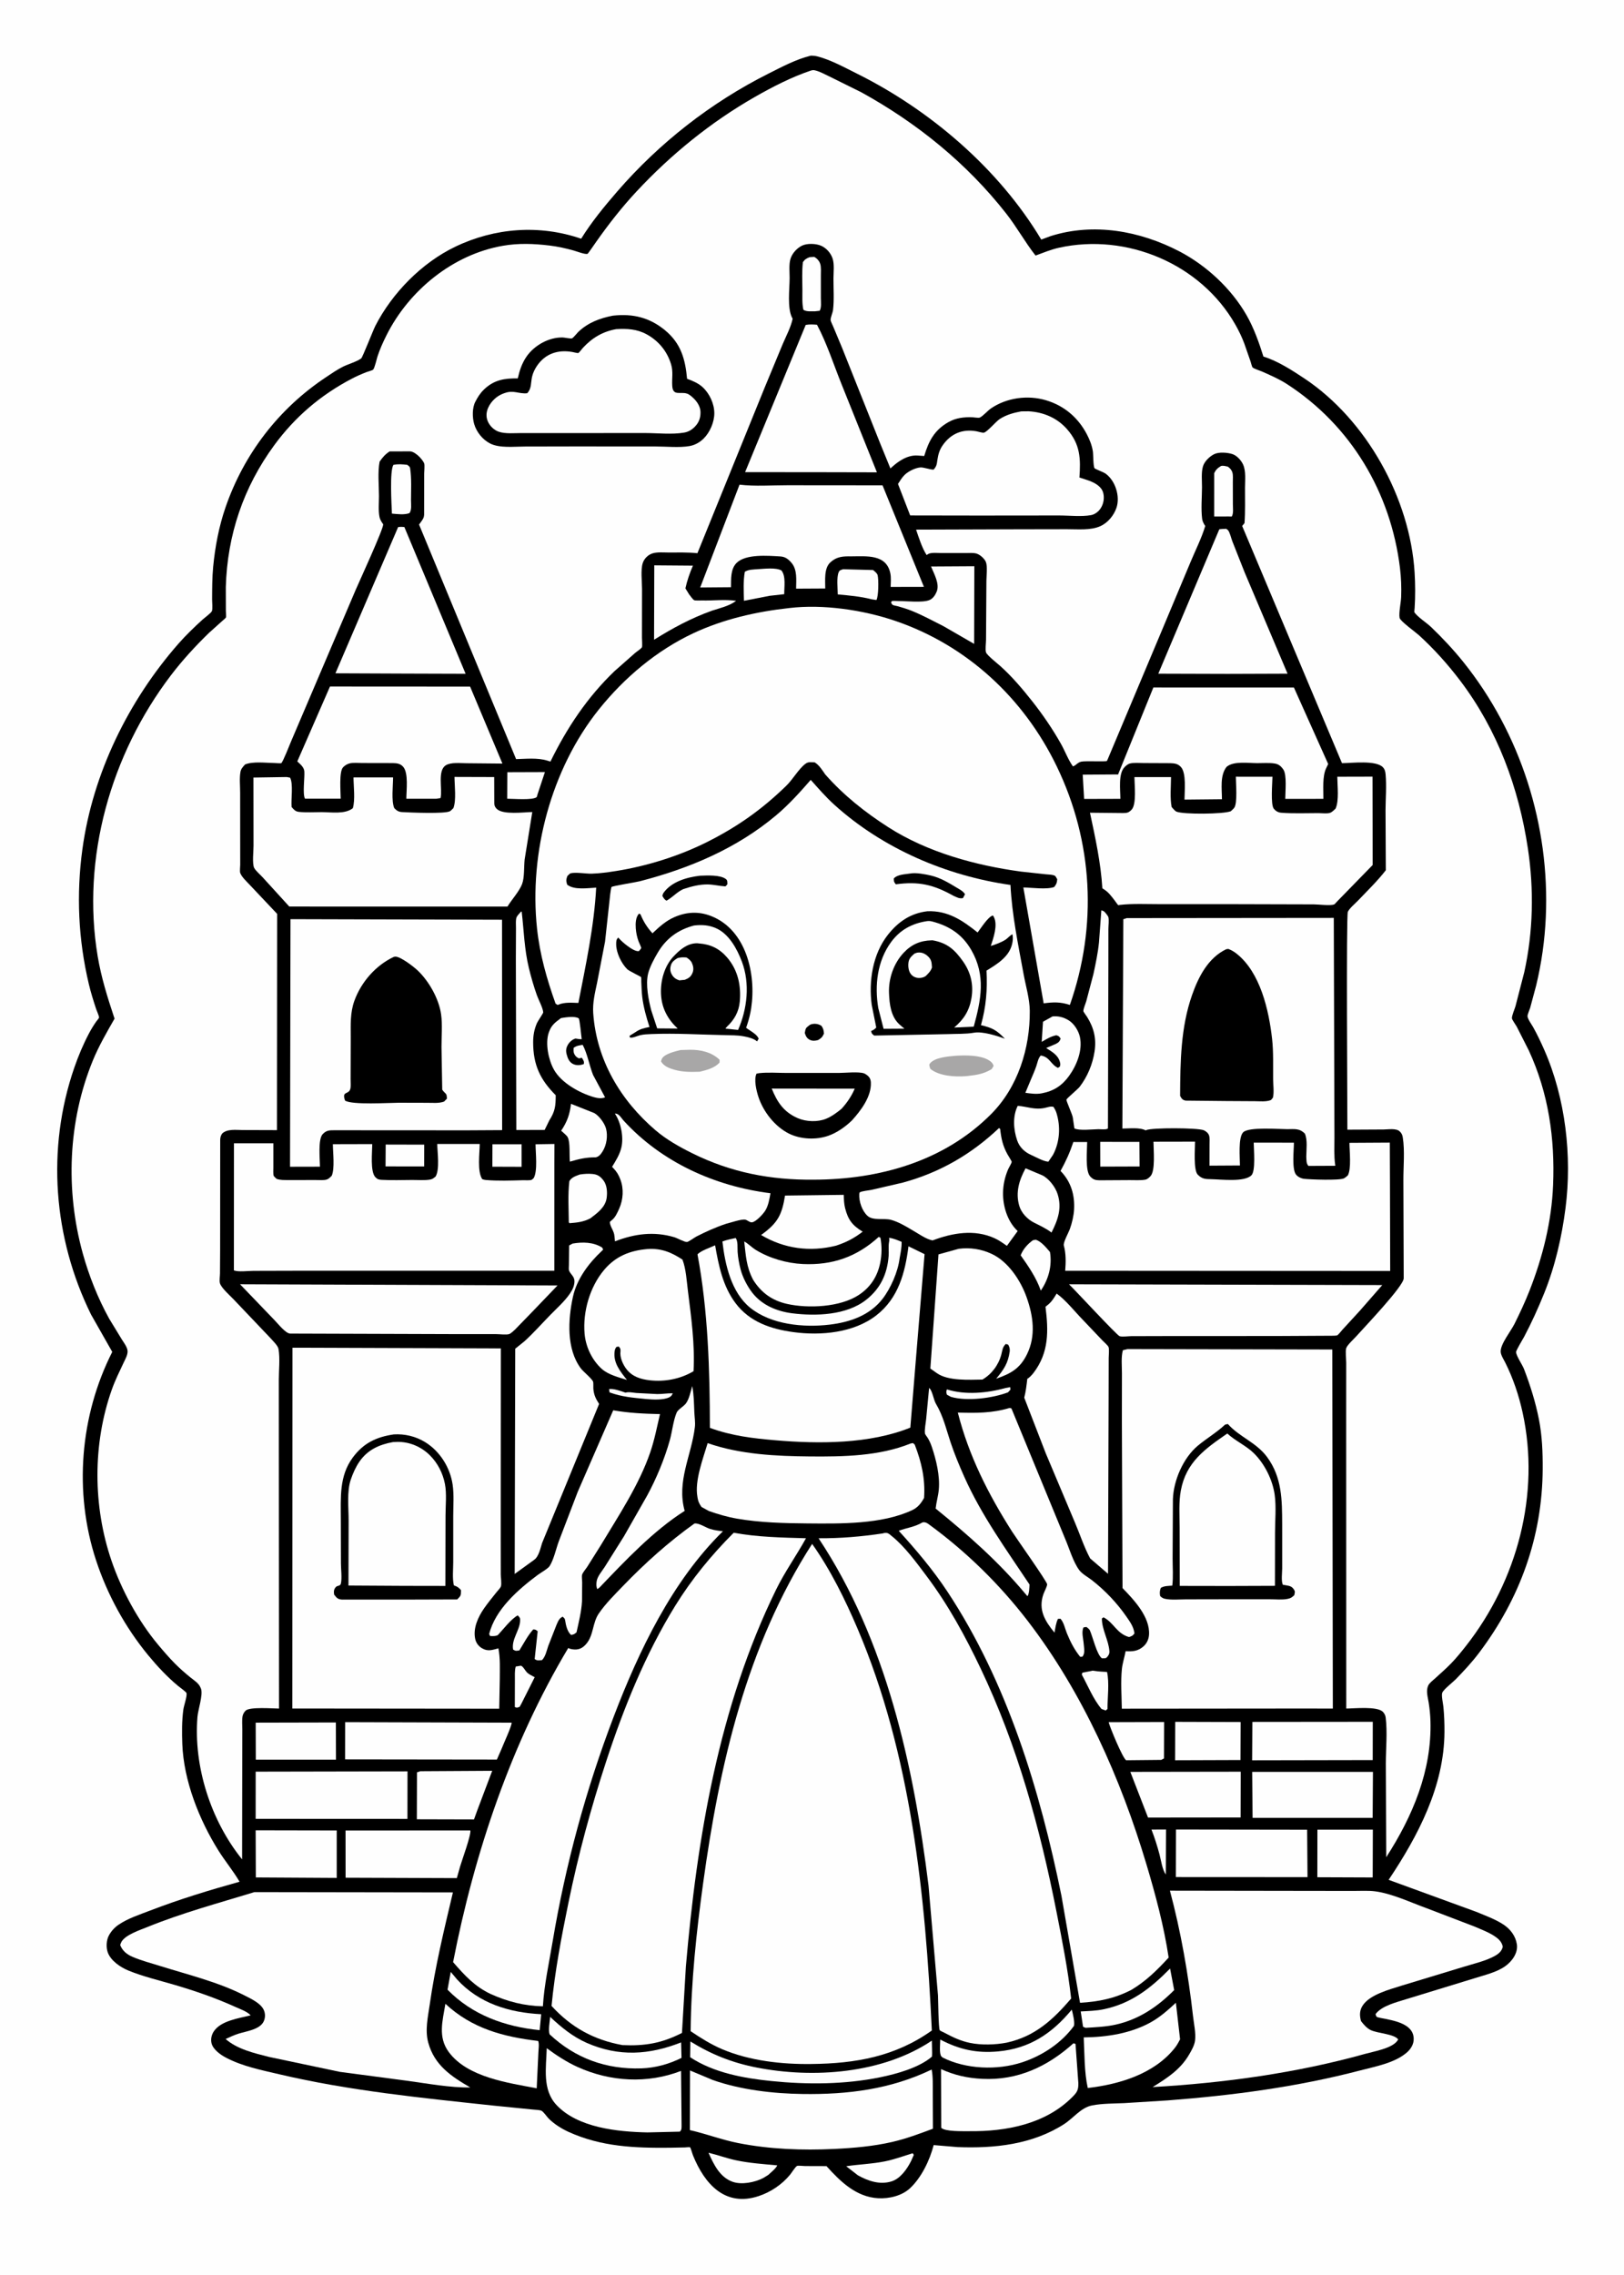 <svg version="1.1" xmlns="http://www.w3.org/2000/svg" style="display: block;" viewBox="0 0 1462 2048" width="1024" height="1434">
<path transform="translate(0,0)" fill="rgb(254,254,254)" d="M -0 -0 L 1462 0 L 1462 2048 L -0 2048 L -0 -0 z"/>
<path transform="translate(0,0)" fill="rgb(0,0,0)" d="M 729.845 50.119 C 731.952 50.095 733.953 50.266 736 50.803 C 748.171 53.996 760.122 60.642 771.392 66.24 C 837.544 99.097 899.385 152.086 937.447 215.673 L 945.741 212.592 C 984.58 200.237 1026.28 207.818 1061.76 226.264 C 1086.14 238.947 1108.63 259.825 1122.33 283.762 C 1128.93 295.307 1133.54 308.351 1137.51 320.986 C 1150.26 324.885 1163.17 333.239 1174.24 340.586 C 1230.16 377.707 1269.59 448.5 1273.66 515.471 C 1274.29 525.871 1274.37 536.924 1273.68 547.31 C 1273.66 547.614 1273.31 550.977 1273.39 551.093 C 1276.28 555.45 1284.46 560.607 1288.47 564.458 C 1298.75 574.315 1308.56 584.759 1317.48 595.864 C 1369.18 660.221 1395.53 743.372 1391.8 825.773 C 1390.86 846.408 1387.97 867.211 1383.09 887.281 L 1377.72 907.298 C 1377.23 908.924 1375.21 913.387 1375.33 914.895 C 1375.55 917.52 1379.17 922.426 1380.51 924.849 C 1384.19 931.486 1387.4 938.267 1390.46 945.213 C 1409.55 988.656 1415.56 1040.71 1409.56 1087.54 C 1406.22 1113.55 1400.2 1139.83 1390.36 1164.2 C 1384.97 1177.56 1379.1 1190.5 1372.38 1203.24 C 1371.32 1205.25 1364.92 1215.73 1365.03 1217.25 C 1365.29 1220.83 1370.71 1228.61 1372.18 1232.45 C 1377.84 1247.24 1382.51 1262.06 1385.59 1277.62 C 1388.52 1292.42 1389.09 1307.57 1389 1322.61 C 1388.64 1383.58 1368.45 1439.14 1331.88 1487.7 C 1325.44 1496.26 1318.22 1504.02 1310.76 1511.68 C 1308.04 1514.47 1300.04 1520.57 1298.6 1523.75 C 1297.59 1525.98 1299.3 1533.7 1299.58 1536.51 C 1300.33 1543.98 1300.6 1551.56 1300.56 1559.07 C 1300.3 1607.99 1276.83 1652.61 1250.28 1692.28 L 1328.91 1720.98 C 1337.06 1724.36 1346.52 1727.75 1353.85 1732.66 C 1359.97 1736.76 1364.56 1742.8 1365.73 1750.22 C 1366.97 1758.1 1361.35 1765.71 1355.27 1770.03 C 1347.34 1775.65 1336.47 1778.02 1327.29 1780.98 L 1266.23 1799.67 C 1257.71 1802.37 1243.96 1805.63 1238.5 1813.17 C 1238.83 1813.97 1238.88 1814.96 1239.5 1815.55 C 1240.24 1816.26 1246.32 1817.2 1247.54 1817.46 C 1254.26 1818.86 1263 1820.69 1268.27 1825.44 C 1271.32 1828.19 1272.82 1831.38 1272.85 1835.52 C 1272.88 1840.24 1270.35 1844.43 1266.9 1847.5 C 1256.08 1857.15 1238.24 1860.32 1224.5 1863.91 C 1167.6 1878.77 1110.02 1886.33 1051.48 1890.83 L 1012.05 1893.29 C 1002.65 1893.69 992.575 1893.57 983.317 1895.33 C 973.19 1897.25 966.462 1906.76 958.04 1912.17 C 929.301 1930.62 895.289 1934.17 862 1932.86 L 840.567 1931.06 C 837.071 1944.62 829.612 1960.25 819.278 1969.9 C 811.94 1976.75 800.489 1979.43 790.66 1978.91 C 770.808 1977.85 756.506 1963.86 744.045 1950 L 724.75 1949.94 C 723.383 1949.93 718.458 1949.37 717.5 1949.85 C 716.019 1950.6 712.459 1956.28 711.159 1957.84 C 703.783 1966.69 693.832 1973.39 682.91 1977 C 652.71 1986.99 634.262 1966.05 623.84 1940.36 C 623.137 1938.63 621.7 1933.23 621.152 1933.03 C 620.434 1932.78 617.454 1933.15 616.547 1933.18 L 603.083 1933.45 C 571.391 1933.76 541.417 1932.61 511.957 1919.27 C 505.601 1916.39 499.026 1912.26 494.037 1907.36 C 492.21 1905.57 489.48 1901.27 487.382 1900.15 C 485.891 1899.36 481.208 1899.29 479.383 1899.04 L 443.679 1895.47 C 379.245 1888.55 314.466 1882.18 251.269 1867.32 C 234.941 1863.48 218.585 1860.29 203.542 1852.5 C 198.623 1849.95 191.719 1845.16 190.298 1839.5 C 189.397 1835.91 190.173 1832.11 192.119 1829 C 198.297 1819.13 214.896 1816.88 225.515 1814.29 C 222.369 1810.79 215.762 1808.52 211.48 1806.58 C 194.077 1798.69 175.606 1792.32 157.283 1786.92 C 143.426 1782.83 128.666 1779.39 115.313 1773.9 C 108.259 1770.99 99.46 1765.1 96.803 1757.54 C 95.222 1753.05 95.534 1746.67 97.78 1742.45 C 99.912 1738.45 102.952 1735.12 106.709 1732.59 C 115.09 1726.94 125.571 1723.55 134.947 1719.94 C 161.151 1709.84 188.45 1701.52 215.504 1693.99 C 209.87 1684.29 202.442 1675.44 196.461 1665.88 C 179.121 1638.15 165.173 1603 163.947 1570 C 163.569 1559.84 163.512 1549.13 164.877 1539.03 C 165.363 1535.43 168.283 1527.35 167.766 1524.25 C 167.59 1523.19 161.39 1518.76 160.147 1517.73 C 150.291 1509.56 141.306 1499.9 133.179 1490.03 C 112.515 1464.93 96.42 1435.53 86.272 1404.64 C 66.145 1343.37 71.717 1274.46 100.863 1217.01 L 81.775 1183.41 C 47.76 1114.42 41.492 1034.19 66.641 961.239 C 70.235 950.811 74.664 940.224 79.816 930.469 C 81.815 926.683 83.966 923.124 86.433 919.621 C 86.827 919.062 88.88 916.679 88.967 916.118 C 89.159 914.872 86.929 910.105 86.403 908.508 C 83.942 901.043 81.591 893.549 79.774 885.899 C 70.263 845.837 68.409 805.213 73.991 764.412 C 83.313 696.281 115.434 630.775 160.617 579.29 C 167.268 571.711 174.604 564.716 182.029 557.905 C 183.65 556.418 189.908 551.843 190.614 550.122 C 191.407 548.19 190.763 541.884 190.778 539.561 C 190.837 529.78 190.808 519.982 191.741 510.236 C 193.461 492.269 196.924 473.976 202.8 456.904 C 219.415 408.63 250.924 367.679 293.435 339.505 C 298.337 336.255 303.318 332.749 308.592 330.133 C 313.506 327.696 320.764 325.73 325.063 322.652 C 326.172 321.858 335.912 296.981 337.802 293.301 C 352.991 263.728 379.62 236.557 409.719 222.118 C 445.411 204.997 485.663 202.011 523.127 214.896 C 532.53 199.733 543.982 185.81 555.641 172.353 C 593.549 128.603 640.082 92.243 691.8 66.267 C 703.864 60.208 716.689 53.35 729.845 50.119 z"/>
<path transform="translate(0,0)" fill="rgb(254,254,254)" d="M 548.238 1250.5 C 552.136 1249.85 558.443 1252.11 562.221 1253.43 L 563.026 1253.71 C 565.857 1252.81 569.8 1253.71 572.751 1254 L 591.523 1254.97 C 596.283 1255.04 600.922 1254.12 605.667 1254.31 L 604.5 1256.3 C 603.969 1256.93 603.42 1257.38 602.69 1257.77 C 597.336 1260.57 587.373 1260 581.494 1259.42 C 569.359 1258.22 560.387 1257.6 548.716 1253.5 L 548.238 1250.5 z"/>
<path transform="translate(0,0)" fill="rgb(254,254,254)" d="M 1036.71 1647.03 L 1049.81 1646.97 L 1049.61 1687.5 C 1046.44 1683.15 1045.36 1674.82 1043.96 1669.52 C 1041.93 1661.82 1039.59 1654.47 1036.71 1647.03 z"/>
<path transform="translate(0,0)" fill="rgb(254,254,254)" d="M 905.365 1249.5 L 909.5 1248.73 L 909.709 1251 L 907.5 1253.44 C 893.544 1258.71 870.642 1261.71 856.125 1257.5 L 852.5 1255.54 C 851.814 1253.22 851.737 1253.04 852.5 1250.76 C 869.046 1256.04 888.921 1254.07 905.365 1249.5 z"/>
<path transform="translate(0,0)" fill="rgb(254,254,254)" d="M 468.878 1499.5 C 470.892 1500.17 472.71 1503.95 474.292 1505.54 C 475.843 1507.09 478.101 1508.19 480.033 1509.21 L 481.286 1509.86 L 469.31 1533.67 L 467.75 1536.5 C 465.544 1537.31 465.513 1537.58 463.37 1536.72 L 463.44 1512.67 C 463.49 1508.66 463.088 1504.1 464.215 1500.27 L 468.878 1499.5 z"/>
<path transform="translate(0,0)" fill="rgb(254,254,254)" d="M 982.404 1504.28 C 983.62 1503.88 984.111 1503.95 985.406 1504.17 C 989.108 1504.81 992.931 1504.9 996.68 1505.14 C 998.872 1514.78 997.1 1528.42 997.067 1538.5 L 995.5 1539.84 L 991.769 1538.5 C 984.431 1529.99 979.37 1517.41 973.96 1507.5 L 974.5 1505.77 L 982.404 1504.28 z"/>
<path transform="translate(0,0)" fill="rgb(254,254,254)" d="M 443.238 1030.12 L 469.461 1030.09 L 469.489 1050.39 L 443.172 1050.3 L 443.238 1030.12 z"/>
<path transform="translate(0,0)" fill="rgb(254,254,254)" d="M 347.093 1030.36 L 381.797 1030.44 L 381.755 1050.04 L 346.968 1050.01 L 347.093 1030.36 z"/>
<path transform="translate(0,0)" fill="rgb(254,254,254)" d="M 929.924 1116.5 L 932.526 1116.02 C 937.57 1117.69 941.958 1123.18 945.313 1127.11 C 947.346 1139.59 944.025 1151.62 937.033 1161.86 C 933.156 1150.53 925.795 1139.76 918.9 1130.06 C 921.078 1124.5 925.136 1119.95 929.924 1116.5 z"/>
<path transform="translate(0,0)" fill="rgb(254,254,254)" d="M 456.637 695.187 L 490.483 695.069 L 483.954 714.725 L 483.144 717.5 C 479.806 720.588 461.989 719.032 456.52 719.035 L 456.637 695.187 z"/>
<path transform="translate(0,0)" fill="rgb(254,254,254)" d="M 1099.33 419.5 C 1101.42 418.983 1103.44 419.653 1105.5 420.097 C 1107.54 421.62 1108.89 423.008 1109.61 425.51 C 1110.3 427.942 1109.94 431.381 1109.97 433.911 L 1110.01 453.942 C 1110 457.127 1110.74 462.244 1109 464.978 L 1106.25 464.918 L 1093.2 464.948 L 1093.21 426 C 1094.74 422.705 1096.26 421.394 1099.33 419.5 z"/>
<path transform="translate(0,0)" fill="rgb(254,254,254)" d="M 354.019 418.5 C 358.382 417.606 362.123 417.96 366.5 418.444 C 367.693 419.455 368.851 419.941 369.094 421.536 C 370.522 430.884 369.903 441.013 369.896 450.463 C 369.894 454.01 370.668 459.032 368.5 461.936 C 363.653 463.664 357.725 462.774 352.706 462.366 C 352.384 453.902 350.568 424.325 354.019 418.5 z"/>
<path transform="translate(0,0)" fill="rgb(254,254,254)" d="M 728.903 231.5 L 733 231.247 C 735.413 232.559 737.48 234.766 738.359 237.422 C 739.391 240.537 738.953 244.754 738.974 248.005 L 738.986 268.301 C 738.967 271.765 739.684 276.701 737.937 279.76 L 733.836 280.235 C 730.324 280.147 726.206 280.787 723.241 278.882 C 721.945 273.246 722.406 266.907 722.353 261.134 C 722.277 252.795 721.844 244.297 722.795 236 C 724.58 233.452 726.016 232.597 728.903 231.5 z"/>
<path transform="translate(0,0)" fill="rgb(254,254,254)" d="M 990.52 1027.94 L 1025.85 1027.96 L 1026.02 1050.1 L 990.584 1050.22 L 990.52 1027.94 z"/>
<path transform="translate(0,0)" fill="rgb(254,254,254)" d="M 821.354 1938.5 C 822.387 1938.88 821.832 1938.54 822.643 1939.99 L 820.183 1945.51 C 816.522 1952.75 810.497 1961.43 802.314 1963.84 C 791.76 1966.95 781.476 1963.37 772.3 1958.26 L 761.79 1950.1 C 773.345 1948.39 785.03 1948.03 796.524 1945.74 C 804.817 1944.1 813.251 1940.99 821.354 1938.5 z"/>
<path transform="translate(0,0)" fill="rgb(254,254,254)" d="M 637.793 1937.96 C 646.039 1939.92 654.008 1942.91 662.296 1944.69 C 674.506 1947.31 687.291 1948.15 699.719 1949.34 C 698.398 1952.29 693.984 1955.64 691.573 1957.96 L 687 1960.76 C 679.382 1964.68 667.574 1967.02 659.398 1964.07 C 647.9 1959.93 642.451 1948.31 637.793 1937.96 z"/>
<path transform="translate(0,0)" fill="rgb(254,254,254)" d="M 759.011 512.448 L 786 513.161 C 787.311 514.28 789.589 515.971 790.064 517.672 C 791.116 521.434 790.955 537.113 789 540.162 L 784.658 539.5 C 774.739 536.931 764.374 536.034 754.196 535.11 C 754.161 529.746 753.004 519.842 755.04 515.091 C 755.89 513.108 757.162 513.102 759.011 512.448 z"/>
<path transform="translate(0,0)" fill="rgb(254,254,254)" d="M 682.169 512.39 C 688.121 512.048 698.279 510.729 703.467 513.531 C 707.625 518.732 705.941 528.199 705.998 534.886 L 692.738 536.372 L 669.74 540.849 C 669.472 532.53 669.012 522.916 670.5 514.742 C 673.847 512.584 678.282 512.735 682.169 512.39 z"/>
<path transform="translate(0,0)" fill="rgb(254,254,254)" d="M 405.687 1775.16 L 411.302 1781.86 C 431.18 1803.65 458.527 1811.79 487.118 1813.25 L 485.77 1827.6 C 454.408 1824.48 425.01 1813.91 402.795 1791.18 L 405.687 1775.16 z"/>
<path transform="translate(0,0)" fill="rgb(254,254,254)" d="M 521.889 1057.32 C 525.806 1056.72 529.464 1056.46 533.424 1056.85 C 538.016 1057.3 540.538 1059.11 543.278 1062.77 C 546.428 1066.98 546.786 1073.3 546.104 1078.37 C 544.976 1086.76 537.724 1092 531.444 1096.76 C 525.172 1100.05 519.604 1100.6 512.643 1101.15 L 511.989 1100.39 C 511.896 1088.18 511.054 1075.41 512.5 1063.28 C 514.684 1059.7 518.178 1058.74 521.889 1057.32 z"/>
<path transform="translate(0,0)" fill="rgb(254,254,254)" d="M 513.954 993.686 L 535 1002.04 C 539.323 1004.54 544.252 1011.17 545.528 1016.03 C 547.246 1022.57 546.074 1030.67 542.5 1036.41 C 540.842 1039.06 539.281 1041.18 536.211 1041.89 C 527.758 1041.75 520.993 1043.39 512.972 1045.75 C 512.314 1040.09 513.449 1028.39 510.975 1023.72 C 510.041 1021.95 506.643 1019.4 505.119 1017.89 C 510.421 1010.03 512.941 1003.11 513.954 993.686 z"/>
<path transform="translate(0,0)" fill="rgb(254,254,254)" d="M 998.139 1550.36 L 1048.1 1550.22 L 1047.96 1582.97 L 1045.5 1584.3 L 1013.87 1584.62 C 1010.64 1582.48 999.386 1555.26 998.139 1550.36 z"/>
<path transform="translate(0,0)" fill="rgb(254,254,254)" d="M 1053.47 1772.14 L 1057.15 1791.53 C 1042.38 1806.38 1025.64 1817.8 1004.92 1822.52 C 995.907 1824.57 986.694 1824.94 977.5 1825.48 C 976.739 1825.37 975.794 1824.81 975.081 1824.5 L 972.99 1810.75 C 979.758 1810.37 986.859 1810.21 993.5 1808.83 C 1018.55 1803.65 1036.07 1789.81 1053.47 1772.14 z"/>
<path transform="translate(0,0)" fill="rgb(254,254,254)" d="M 923.322 1051.74 L 938.5 1058.1 C 944.466 1061.13 950.198 1068.66 952.204 1075.02 C 956.192 1087.68 952.458 1098.17 946.675 1109.58 C 941.825 1105.86 936.274 1103.33 930.853 1100.6 C 925.051 1097.67 919.576 1091.99 917.673 1085.6 C 914.084 1073.54 917.555 1062.34 923.322 1051.74 z"/>
<path transform="translate(0,0)" fill="rgb(254,254,254)" d="M 916.273 995.5 C 924.903 996.147 931.697 999.393 940.836 997.335 C 943.333 996.772 945.972 995.689 948.5 996.468 C 949.532 998.148 950.514 999.882 951.107 1001.77 C 955.01 1014.23 954.162 1028.06 948.054 1039.58 L 943.865 1045.78 C 939.413 1045.59 932.276 1041.47 928.104 1039.61 C 922.374 1037.05 917.866 1032.71 915.778 1026.69 C 912.392 1016.92 911.565 1004.79 916.273 995.5 z"/>
<path transform="translate(0,0)" fill="rgb(254,254,254)" d="M 495.2 1815.66 C 505.245 1825.05 515.625 1833.6 528.34 1839.15 C 557.135 1851.72 584.531 1849.91 613.128 1838.62 L 613.485 1852.57 C 602.22 1858.17 589.997 1861.56 577.365 1861.99 C 545.853 1863.06 517.855 1853.04 494.701 1831.34 C 493.364 1827.42 494.87 1819.95 495.2 1815.66 z"/>
<path transform="translate(0,0)" fill="rgb(254,254,254)" d="M 964.941 1809.12 C 965.896 1812.87 967.688 1820 966.942 1823.68 C 955.736 1839.2 938.395 1850.55 920.337 1856.52 C 897.948 1863.92 869.562 1862.87 848.5 1852.18 L 847.46 1851.17 C 845.437 1848.66 846.467 1839.48 846.518 1836.07 C 863.676 1845.08 879.299 1848.51 898.612 1846.74 C 926.976 1844.15 947.169 1830.56 964.941 1809.12 z"/>
<path transform="translate(0,0)" fill="rgb(254,254,254)" d="M 504.997 916.5 C 508.859 915.83 517.554 914.494 520.874 916.735 C 521.881 917.414 523.173 932.763 523.626 935.5 C 521.735 935.588 519.864 935.204 518 934.924 C 515.141 935.768 512.696 937.9 511.19 940.5 C 509.442 943.518 509.228 945.991 510.088 949.267 C 510.988 952.694 512.374 956.1 515.728 957.795 C 518.842 959.37 522.342 959.068 525.5 957.892 C 526.007 955.292 525.061 954.545 523.803 952.279 L 521 952.78 C 520.092 952.225 518.953 951.626 518.251 950.788 C 516.088 948.207 516.184 946.437 516.344 943.328 C 518.878 941.35 521.436 941.101 524.5 940.611 C 528.703 948.464 530.486 959.168 533.839 967.686 L 544.666 987.862 C 541.604 989.136 537.781 988.61 534.566 987.679 C 521.611 983.927 505.081 974.81 498.422 962.602 C 493.683 953.912 490.683 939.389 493.873 929.799 L 494.358 928.5 C 496.494 922.671 500.077 920.097 504.997 916.5 z"/>
<path transform="translate(0,0)" fill="rgb(254,254,254)" d="M 947.6 915.01 C 952.932 914.51 957.563 915.747 962.105 918.497 C 967.017 921.471 971.073 927.961 972.254 933.516 C 974.801 945.501 969.489 958.812 962.537 968.5 C 956.212 977.314 948.583 982.213 938 984.22 C 932.908 985.186 928.218 984.449 923.128 983.794 L 927.983 972.152 C 929.71 968.068 931.544 963.967 932.984 959.773 C 934.076 956.594 934.634 952.68 937 950.205 C 945.184 951.444 945.893 958.305 952.5 961.317 L 954.244 960.144 C 954.63 958.708 954.711 957.819 954.336 956.344 C 952.647 949.696 947.232 946.957 941.888 943.451 L 950.5 939.791 C 952.976 938.521 954.033 937.599 954.903 935 C 953.433 932.846 953.469 932.721 951 931.961 C 946.028 932.999 942.183 935.357 937.858 937.925 L 939.017 919.802 L 947.6 915.01 z"/>
<path transform="translate(0,0)" fill="rgb(254,254,254)" d="M 1058.11 1550.04 L 1116.98 1550.22 L 1116.85 1584.42 L 1057.97 1584.62 L 1058.11 1550.04 z"/>
<path transform="translate(0,0)" fill="rgb(254,254,254)" d="M 1186.14 1647.11 L 1236.06 1647.08 L 1235.92 1690.13 L 1186.07 1689.94 L 1186.14 1647.11 z"/>
<path transform="translate(0,0)" fill="rgb(254,254,254)" d="M 588.966 508.942 L 623.777 509.216 C 620.931 515.753 618.52 522.698 617.009 529.664 L 620.224 534.899 C 621.269 536.313 623.431 539.35 624.847 540.276 C 625.648 540.799 630.627 540.533 631.898 540.565 C 642.187 540.817 652.441 539.409 662.68 540.887 C 656.584 545.538 648.012 547.426 640.786 549.787 C 622.026 556.549 605.651 565.357 588.769 575.92 L 588.966 508.942 z"/>
<path transform="translate(0,0)" fill="rgb(254,254,254)" d="M 230.037 1550.77 L 302.24 1550.61 L 302.319 1584.09 L 230.136 1584.07 L 230.037 1550.77 z"/>
<path transform="translate(0,0)" fill="rgb(254,254,254)" d="M 662.256 1114.5 C 664.481 1117.33 663.77 1123.45 664.011 1127 C 664.37 1132.29 665.381 1137.75 666.727 1142.87 C 668.58 1149.93 672.72 1157.92 677.168 1163.66 C 685.876 1174.91 699.317 1180.51 713.108 1182.25 C 734.494 1184.95 762.066 1184.05 779.682 1170.2 C 792.645 1160 798.748 1146.97 800.017 1130.67 C 800.318 1126.81 799.688 1122.34 800.299 1118.62 C 800.507 1117.35 800.722 1116.73 800.565 1115.38 L 800.393 1114.34 C 804.413 1114.77 807.977 1116.43 811.694 1117.93 C 811.84 1122.97 810.791 1127.84 809.902 1132.78 C 808.443 1144.84 801.839 1159.86 794.486 1169.32 C 782.908 1184.22 765.071 1190.3 746.924 1192.47 C 723.372 1195.29 694.168 1192.53 675.271 1177.2 C 658.339 1163.48 652.659 1138.36 650.327 1117.63 C 654.207 1116.14 658.202 1115.35 662.256 1114.5 z"/>
<path transform="translate(0,0)" fill="rgb(254,254,254)" d="M 838.187 509.961 L 877.187 509.727 L 877.013 579.653 L 849.43 563.719 C 840.02 558.985 830.534 553.799 820.765 549.878 C 816.614 548.212 812.347 546.919 808.045 545.714 C 807.223 545.484 804.155 544.977 803.576 544.5 C 802.951 543.986 802.659 543.167 802.201 542.5 C 802.467 542.047 802.509 541.327 803 541.14 C 804.084 540.727 807.762 541.102 809.063 541.089 C 816.08 541.022 830.373 542.759 836.662 540.241 C 839.901 538.944 841.97 535.75 843.262 532.646 C 846.186 525.621 840.863 516.558 838.187 509.961 z"/>
<path transform="translate(0,0)" fill="rgb(254,254,254)" d="M 621.463 1837.78 C 640.243 1849.4 658.972 1856.87 680.709 1861.16 C 732.153 1871.31 794.568 1866.79 838.927 1837.03 L 839.173 1848.5 L 839.027 1851.43 C 827.39 1861.44 807.201 1867.01 792.261 1870.05 C 760.373 1876.54 726.679 1876.69 694.434 1873.41 C 669.476 1870.87 642.552 1865.99 621.29 1851.98 L 621.463 1837.78 z"/>
<path transform="translate(0,0)" fill="rgb(254,254,254)" d="M 378.294 1594.5 L 443.018 1594.12 L 429.558 1629.75 L 426.626 1637.89 L 375.153 1637.76 L 375.279 1595.5 L 378.294 1594.5 z"/>
<path transform="translate(0,0)" fill="rgb(254,254,254)" d="M 706.712 1076.29 L 759.579 1075.63 C 759.699 1079.63 759.826 1083.7 760.814 1087.61 C 763.495 1098.19 767.42 1103.21 776.639 1108.79 C 768.73 1114.8 762.146 1118.25 752.674 1121.38 C 729.145 1127.23 705.968 1124.17 685.166 1111.78 L 685.901 1111.24 C 700.174 1100.88 703.941 1093.54 706.712 1076.29 z"/>
<path transform="translate(0,0)" fill="rgb(254,254,254)" d="M 230.004 1647.68 L 303.011 1647.82 L 303.007 1690.54 L 230.156 1690.11 L 230.004 1647.68 z"/>
<path transform="translate(0,0)" fill="rgb(254,254,254)" d="M 991.565 819.5 C 992.649 819.812 993.388 819.999 994.265 820.742 C 995.07 821.424 997.586 824.567 997.858 825.5 C 998.614 828.093 997.907 833.326 997.906 836.192 L 997.885 868.403 L 997.499 1015.87 L 996.483 1016.38 C 994.506 1016.93 990.923 1016.52 988.766 1016.54 C 983.53 1016.61 971.66 1018.06 967.296 1015.82 L 965.85 1005.97 C 965.467 1003.25 959.856 991.05 960.107 989.929 C 960.358 988.81 970.418 980.467 971.966 978.46 C 979.058 969.264 983.678 958.107 985.436 946.666 C 987.227 935.01 984.874 925.287 978.69 915.399 C 978.228 914.661 975.401 910.888 975.385 910.267 C 975.329 908.122 977.349 903.508 977.986 901.294 L 984.449 876.821 C 986.441 867.547 988.461 857.923 989.422 848.496 L 991.565 819.5 z"/>
<path transform="translate(0,0)" fill="rgb(254,254,254)" d="M 1058.69 1802.92 L 1062.46 1835.83 C 1061.04 1838.62 1059.47 1841.45 1057.5 1843.9 C 1038.83 1867.12 1007.79 1876.35 979.34 1879.68 C 976.166 1865.62 976.426 1848.59 975.695 1834.12 C 996.471 1833.92 1018.3 1830.56 1036.64 1820.2 C 1044.58 1815.71 1052.05 1809.14 1058.69 1802.92 z"/>
<path transform="translate(0,0)" fill="rgb(254,254,254)" d="M 400.871 1803.88 C 424.698 1826.05 452.834 1833.59 484.384 1837.32 C 485.517 1839.8 484.71 1844.57 484.62 1847.43 L 483.091 1879.95 C 457.339 1874.99 420.798 1870.14 403.907 1847.3 C 393.883 1833.74 398.384 1819.09 400.871 1803.88 z"/>
<path transform="translate(0,0)" fill="rgb(254,254,254)" d="M 469.095 820.5 L 469.614 821 C 471.579 838.02 471.967 854.722 476.053 871.5 C 478.039 879.656 480.455 888.072 483.271 895.967 C 484.739 900.084 488.66 907.285 488.966 911.375 C 489.018 912.07 484.039 919.357 483.348 920.944 C 480.846 926.689 479.888 932.085 479.894 938.344 C 479.911 958.579 486.16 971.914 500.219 985.973 C 500.178 995.56 499.708 1000.45 494.448 1008.58 L 490.255 1017.18 L 464.729 1017.26 L 464.318 863.966 L 464.428 835.815 C 464.443 833.315 463.986 827.684 465.062 825.5 C 465.821 823.959 467.973 821.891 469.095 820.5 z"/>
<path transform="translate(0,0)" fill="rgb(254,254,254)" d="M 836.457 1249.5 C 839.211 1251.21 840.57 1260.29 842.484 1263.51 C 849.286 1274.95 851.616 1285.98 855.81 1298.49 C 859.333 1309 863.636 1319.38 868.151 1329.5 C 883.637 1364.22 905.91 1394.93 926.879 1426.42 C 926.769 1429.08 926.667 1434.89 925 1436.92 L 922.908 1434.5 C 898.581 1405.47 871.607 1381.81 842.337 1358.04 C 842.956 1352.29 844.664 1346.77 845.192 1340.94 C 846.308 1328.61 842.864 1314.19 838.898 1302.52 C 837.921 1299.64 836.783 1297.05 835.216 1294.44 C 834.767 1293.69 832.832 1291.27 832.731 1290.55 C 832.214 1286.87 833.417 1281.33 833.801 1277.49 L 836.457 1249.5 z"/>
<path transform="translate(0,0)" fill="rgb(254,254,254)" d="M 1017.66 1595.08 L 1117.06 1594.93 L 1116.96 1636.14 L 1033.61 1636.23 L 1017.66 1595.08 z"/>
<path transform="translate(0,0)" fill="rgb(254,254,254)" d="M 623.147 1247.79 C 624.72 1255.88 624.685 1263.34 625.048 1271.5 C 625.243 1275.9 626.054 1280.35 625.526 1284.75 C 622.458 1310.36 608.87 1333.62 616.344 1360.13 C 588.233 1377.92 562.662 1405.07 539.708 1429.08 L 537.71 1430.6 C 536.632 1428.4 536.741 1426.38 536.999 1423.97 C 537.497 1419.31 541.813 1414.54 544.321 1410.63 L 561.723 1382.93 L 582.467 1346.51 C 590.751 1331.34 598.292 1313.22 602.95 1296.51 C 605.125 1288.71 606.026 1279.03 609.089 1271.71 C 610.31 1268.8 615.362 1266.19 617.425 1263.46 C 620.386 1259.54 621.752 1252.54 623.147 1247.79 z"/>
<path transform="translate(0,0)" fill="rgb(254,254,254)" d="M 1127.56 1550.1 L 1236 1550 L 1235.94 1584.46 L 1127.35 1584.66 L 1127.56 1550.1 z"/>
<path transform="translate(0,0)" fill="rgb(254,254,254)" d="M 791.09 1113.5 L 792.607 1114.22 C 794.02 1121.61 793.909 1129.6 792.395 1136.98 C 789.889 1149.21 783.603 1158.87 773.118 1165.77 C 756.425 1176.77 727.621 1178.12 708.453 1173.8 C 695.079 1170.79 685.255 1163.72 677.993 1152.13 C 671.851 1140.45 671.408 1130.41 669.968 1117.56 C 673.728 1119.7 676.768 1122.97 680.496 1125.26 C 692.697 1132.75 708.369 1137.25 722.72 1137.91 C 749.448 1139.13 771.345 1131.49 791.09 1113.5 z"/>
<path transform="translate(0,0)" fill="rgb(254,254,254)" d="M 1127.39 1595.1 L 1236.15 1595.1 L 1235.88 1636.49 L 1127.76 1636.5 L 1127.39 1595.1 z"/>
<path transform="translate(0,0)" fill="rgb(254,254,254)" d="M 310.937 1647.84 L 423.319 1647.82 C 424.126 1651.95 415.741 1674.65 414.126 1680.21 L 411.154 1690.73 L 310.975 1690.37 L 310.937 1647.84 z"/>
<path transform="translate(0,0)" fill="rgb(254,254,254)" d="M 310.603 1550.33 L 460.485 1550.79 C 460.993 1553.05 452.853 1570.59 451.504 1574.25 L 447.231 1584 L 310.555 1583.83 L 310.603 1550.33 z"/>
<path transform="translate(0,0)" fill="rgb(254,254,254)" d="M 1058.78 1646.98 L 1176.88 1647.15 L 1177.22 1689.85 L 1058.68 1689.79 L 1058.78 1646.98 z"/>
<path transform="translate(0,0)" fill="rgb(254,254,254)" d="M 492.118 1843.84 C 500.612 1850.14 510.279 1856.43 519.926 1860.78 C 549.46 1874.11 582.805 1876 613.08 1864.28 L 613.552 1913.78 C 613.425 1916.31 613.77 1917.06 612 1918.97 L 582.75 1919.66 C 556.06 1919.09 520.254 1915.56 500.935 1895.01 C 487.902 1881.15 491.656 1861.36 492.118 1843.84 z"/>
<path transform="translate(0,0)" fill="rgb(254,254,254)" d="M 966.345 1839.5 C 967.517 1839.54 966.848 1839.43 968.305 1840.05 L 970.864 1875.46 C 970.963 1881.75 969.526 1883.74 965.124 1888.13 C 940.9 1912.27 905.616 1918.91 872.648 1918.56 C 867.105 1918.51 850.881 1919.07 847.373 1915.5 L 847.195 1862.65 C 859.265 1868.18 871.035 1870.77 884.231 1871.43 C 916.134 1873.02 943.095 1860.44 966.345 1839.5 z"/>
<path transform="translate(0,0)" fill="rgb(254,254,254)" d="M 230.022 1594.89 L 366.748 1594.63 L 366.688 1637.42 L 230.009 1637.36 L 230.022 1594.89 z"/>
<path transform="translate(0,0)" fill="rgb(254,254,254)" d="M 899.43 1015.5 L 900.449 1016.34 C 901.402 1024.9 902.744 1031.34 906.939 1039 C 907.457 1039.95 910.865 1045.32 910.825 1045.88 C 910.722 1047.32 908.157 1051.31 907.5 1052.89 C 904.679 1059.67 903.141 1066.44 903.03 1073.78 C 902.854 1085.56 906.796 1098.79 915.244 1107.27 L 916.21 1108.23 L 906.504 1121.56 C 902.937 1119.05 899.362 1116.47 895.375 1114.66 C 877.26 1106.43 857.508 1109.88 839.669 1116.62 C 834.122 1115.97 825.598 1109.72 820.5 1106.94 C 815.025 1103.65 808.252 1099.75 802.099 1098.12 C 795.738 1096.43 785.868 1099.08 780.938 1094.51 C 776.013 1089.94 773.155 1081.47 773.573 1074.85 C 773.587 1074.62 773.778 1073.52 773.934 1073.42 C 776.043 1072.17 781.959 1071.69 784.471 1071.17 L 812.89 1064.59 C 846.236 1055.5 874.436 1039.13 899.43 1015.5 z"/>
<path transform="translate(0,0)" fill="rgb(254,254,254)" d="M 553.488 1002.5 C 557.116 1002.21 558.918 1006.15 561.322 1008.78 C 595.594 1046.29 643.547 1067.92 693.584 1074.18 C 692.735 1079.25 691.675 1085.41 688.932 1089.82 C 686.974 1092.97 680.691 1099.75 677.078 1100.36 C 675.082 1100.69 672.812 1098.4 671 1097.98 C 667.609 1097.21 657.421 1100.79 653.693 1101.66 C 644.536 1104.68 635.584 1108.73 627 1113.1 C 625.244 1114 619.704 1118.04 618.418 1118.08 C 615.971 1118.15 609.809 1114.61 606.954 1113.76 C 588.475 1108.3 571.181 1110.7 553.575 1117.49 L 553.139 1113 C 552.747 1107.75 549.101 1104.48 548.947 1100 L 551 1098.19 C 553.868 1095.95 555.869 1091.43 557.342 1088.13 C 561.006 1079.92 561.653 1070.2 558.404 1061.72 C 556.761 1057.43 555.078 1054.69 551.855 1051.35 L 550.952 1050.43 C 554.341 1044.9 557.87 1039.32 559.351 1032.93 C 561.475 1023.77 559.049 1011.2 553.996 1003.27 L 553.488 1002.5 z"/>
<path transform="translate(0,0)" fill="rgb(254,254,254)" d="M 1097.78 476.5 C 1099.75 476.134 1101.99 476.166 1104 476.038 C 1104.59 476.525 1105.31 476.892 1105.78 477.5 C 1107.34 479.507 1108.52 484.686 1109.51 487.244 L 1120.6 515.287 L 1159.25 606.462 L 1105.36 606.652 L 1042.85 606.466 L 1097.78 476.5 z"/>
<path transform="translate(0,0)" fill="rgb(254,254,254)" d="M 358.298 474.5 C 360.354 474.205 361.874 474.231 363.935 474.5 L 419.072 606.553 L 364.463 606.383 L 301.843 606.123 L 358.298 474.5 z"/>
<path transform="translate(0,0)" fill="rgb(254,254,254)" d="M 725.341 292.5 C 728.86 291.877 731.979 292.059 735.5 292.348 C 744.385 309.017 750.576 328.472 757.676 346.048 L 789.457 425.202 L 735.5 425.085 L 670.752 425.041 L 725.341 292.5 z"/>
<path transform="translate(0,0)" fill="rgb(254,254,254)" d="M 863.094 1124.2 C 873.428 1122.87 883.538 1124.43 892.952 1128.86 C 907.795 1135.83 918.91 1152.77 924.266 1167.83 C 930.255 1184.67 932.738 1202.52 924.633 1219.09 C 918.257 1232.12 909.985 1236.55 896.834 1241.18 C 903.788 1232.78 907.494 1227.47 909.083 1216.5 C 909.205 1213.95 908.887 1212.74 907.687 1210.5 L 905.5 1209.87 C 902.431 1212.84 902.58 1215.27 901.495 1219.37 C 899.022 1228.72 892.862 1237.06 884.46 1241.93 C 872.708 1242.07 853.597 1243.34 843.463 1236.16 L 837.577 1232 L 844.899 1129.25 L 863.094 1124.2 z"/>
<path transform="translate(0,0)" fill="rgb(254,254,254)" d="M 582.736 1124.42 C 594.991 1123.53 604.229 1127.27 614.336 1133.9 C 617.592 1142.35 618.132 1153.18 619.268 1162.19 C 622.255 1185.87 625.638 1210.48 624.326 1234.39 C 612.69 1241.38 598.454 1244.11 585.032 1242.59 C 576.766 1241.65 569.15 1239.34 563.899 1232.5 C 560.679 1228.3 557.757 1221.82 558.546 1216.5 C 558.601 1214.08 558.503 1214.11 557 1212.19 L 554.92 1212.5 C 553.902 1213.87 553.528 1214.67 553.286 1216.39 C 551.814 1226.86 558.325 1234.59 564.371 1242.25 C 557.148 1240.01 547.52 1237.54 541.832 1232.45 C 532.902 1224.46 527.247 1212.51 526.215 1200.68 C 524.482 1180.81 530.969 1158.42 543.808 1143.19 C 554.201 1130.86 567 1125.79 582.736 1124.42 z"/>
<path transform="translate(0,0)" fill="rgb(254,254,254)" d="M 551.993 1269.6 C 566.187 1272.06 579.719 1272.69 594.112 1273.01 C 591.408 1284.51 589.195 1296.14 585.356 1307.35 C 575.19 1337.02 556.74 1364.52 540.704 1391.25 L 528.459 1410.7 C 527.352 1412.41 524.475 1415.74 523.976 1417.58 C 523.52 1419.26 524.022 1422.58 524.032 1424.41 L 523.885 1441.57 C 523.348 1450.81 520.938 1460.47 518.932 1469.5 C 516.955 1471.09 516.614 1471.43 514 1471.79 C 510.509 1468.63 509.348 1462.99 508.658 1458.49 C 508.408 1456.86 507.625 1456.52 506.5 1455.37 C 503.188 1456.87 502.314 1459.65 500.873 1462.88 L 493.471 1481.78 C 492.039 1485.96 491.012 1491.3 487.85 1494.5 C 484.948 1494.66 483.659 1495.25 481.26 1493.5 L 483.967 1468.5 C 482.267 1467.17 482.112 1466.95 479.987 1466.83 C 474.96 1472.39 471.454 1479.38 467.5 1485.73 C 464.702 1486.16 464.387 1486.49 461.85 1485 C 460.165 1476 467.677 1467.91 468.146 1459.38 C 468.31 1456.39 467.926 1456.3 466 1454.2 C 459.818 1457.6 452.982 1466.79 448.006 1472.05 C 445.581 1473.07 443.657 1472.9 441.066 1472.75 L 440.283 1471 C 445.82 1448.75 466.447 1430.91 484.068 1417.75 C 486.505 1415.94 493.161 1412.21 494.668 1409.89 C 498.453 1404.07 500.543 1394.14 502.994 1387.5 L 520.031 1343 L 551.993 1269.6 z"/>
<path transform="translate(0,0)" fill="rgb(254,254,254)" d="M 908.843 1267.5 C 910.064 1267.7 910.304 1267.34 910.853 1268.54 L 958.855 1384.98 C 962.66 1393.75 966.044 1405.83 971.623 1413.4 C 974.292 1417.02 979.576 1419.77 983.159 1422.58 C 995.019 1431.88 1005.66 1443.05 1014.22 1455.44 C 1017.53 1460.22 1020.69 1464.59 1021.38 1470.5 C 1019.66 1472.73 1019.05 1472.79 1016.5 1473.72 C 1005.27 1470.57 1002.81 1460.68 993.5 1455.95 L 992.042 1457 C 992.041 1467.14 998.137 1476.54 998.818 1486.5 C 998.987 1488.97 997.903 1490.51 996.259 1492.23 C 995.43 1493.1 993.216 1492.79 992 1492.83 C 987.352 1489.2 983.901 1473.64 981.138 1467.5 C 980.306 1466.21 979.305 1465.54 978.107 1464.62 L 975.5 1465.04 C 973.476 1469.18 975.334 1475.14 975.672 1479.83 C 975.959 1483.82 977.155 1488.31 974.5 1491.39 L 972.51 1491.5 C 967.205 1484.98 963.719 1478.05 960.539 1470.33 C 958.776 1466.04 957.887 1460.78 954.815 1457.27 L 952.5 1457.34 C 950.629 1461.09 950.165 1465.64 949.369 1469.74 C 940.774 1459.27 934.576 1449.13 939.346 1435.25 C 940.125 1432.98 942.689 1428.29 942.767 1426.26 C 942.854 1423.99 914.963 1384.74 911.216 1378.85 C 889.733 1345.09 872.221 1310.59 862.31 1271.63 C 878.562 1272.08 893.146 1272.27 908.843 1267.5 z"/>
<path transform="translate(0,0)" fill="rgb(254,254,254)" d="M 215.929 1156.12 L 501.822 1157.22 L 481.205 1178.73 L 463.5 1196.99 C 462.455 1197.97 459.632 1200.6 458.234 1201 C 455.482 1201.79 449.829 1201.02 446.756 1201.02 L 415.586 1201.02 L 261.059 1200.53 C 256.977 1200.43 250.038 1191.54 246.966 1188.42 L 215.929 1156.12 z"/>
<path transform="translate(0,0)" fill="rgb(254,254,254)" d="M 962.424 1156.14 L 1244.55 1156.85 L 1224.32 1179.99 L 1208.62 1197.09 C 1207.72 1198.05 1204.99 1201.68 1203.94 1202.11 C 1203.27 1202.37 1201.31 1202.43 1200.57 1202.46 L 1148.28 1202.73 L 1052.98 1202.76 L 1018.48 1202.85 C 1015.73 1202.86 1010.37 1203.63 1008.04 1202.89 C 1005.47 1202.07 968.17 1161.6 962.424 1156.14 z"/>
<path transform="translate(0,0)" fill="rgb(254,254,254)" d="M 838.762 1863.05 C 840.041 1869.65 839.707 1876.78 839.755 1883.48 L 839.909 1916.32 C 827.875 1920.83 815.814 1925.34 803.263 1928.24 C 786.187 1932.18 768.588 1933.68 751.121 1934.53 C 722.372 1935.92 692.635 1934.83 664.333 1929.2 C 649.785 1926.31 636.105 1921.07 621.8 1917.77 L 621.051 1917.6 L 621.156 1863.89 L 641.681 1872.5 C 667.025 1881.38 695.933 1884.7 722.636 1885.07 C 763.376 1885.63 801.711 1880.86 838.762 1863.05 z"/>
<path transform="translate(0,0)" fill="rgb(254,254,254)" d="M 951.296 1164.5 C 959.757 1170.57 967.43 1180.51 974.809 1188.06 L 992.583 1206.75 C 993.809 1208.07 997.432 1211.13 998.05 1212.67 C 998.8 1214.54 998.189 1220.22 998.186 1222.43 L 998.116 1254.31 L 997.572 1416.76 L 981.485 1402.94 C 975.936 1392.63 972.238 1381.05 967.631 1370.28 L 941.554 1308.42 L 922.133 1258.23 C 923.583 1252.64 924.207 1247.01 924.879 1241.29 C 926.958 1240.04 929.198 1237.62 930.661 1235.69 C 944.487 1217.42 943.979 1197.97 941.272 1176.36 L 941.928 1175.85 L 943 1174.97 C 946.882 1171.93 948.793 1168.69 951.296 1164.5 z"/>
<path transform="translate(0,0)" fill="rgb(254,254,254)" d="M 515.366 1119.5 C 524.536 1117.95 533.976 1118.08 542 1123.06 C 543.048 1125.18 543.33 1124.64 541.654 1126.2 C 529.919 1137.16 519.196 1151.41 515.697 1167.52 C 511.263 1187.93 509.732 1214.38 522.862 1231.92 C 524.917 1234.67 532.895 1241.18 533.84 1243.77 C 534.3 1245.03 533.975 1248.49 534.091 1250 C 534.522 1255.63 536.222 1259.14 539.272 1263.85 L 487.959 1389.04 C 486.473 1393.66 484.947 1401.32 480.834 1404.17 L 463.262 1416.89 L 463.75 1214.15 L 472.119 1207.41 C 480.167 1200.06 487.553 1191.72 495.166 1183.92 C 501.175 1177.76 508.3 1171.48 513.104 1164.37 C 515.278 1161.16 517.021 1157.61 517.096 1153.65 C 517.185 1148.92 513.575 1147.42 512.167 1143.67 C 511.804 1142.71 512.103 1140.03 512.085 1138.82 L 512.303 1121.21 L 515.366 1119.5 z"/>
<path transform="translate(0,0)" fill="rgb(254,254,254)" d="M 819.74 1299.5 L 821.901 1299.09 L 823.5 1300.44 C 829.655 1316.39 833.085 1331.24 831.915 1348.49 C 829.199 1353.33 826.404 1357.04 821.238 1359.47 C 793.863 1372.34 756.637 1371.66 726.903 1371.42 C 705.996 1371.25 684.214 1370.72 663.594 1367.15 C 654.71 1365.62 646.619 1363.22 638.143 1360.26 L 631.5 1356.61 C 629.7 1354.04 628.591 1351.96 628.041 1348.85 L 627.82 1347.5 C 625.161 1332.95 632.928 1313.04 637.04 1299.14 C 666.239 1309.34 698.615 1310.88 729.357 1311.14 C 759.264 1311.39 791.586 1310.87 819.74 1299.5 z"/>
<path transform="translate(0,0)" fill="rgb(254,254,254)" d="M 919.455 370.325 L 926.008 370.262 C 939.417 370.973 951.824 376.233 960.776 386.473 C 972.675 400.083 973.004 412.944 971.833 429.9 C 977.282 431.657 983.986 433.35 988.5 436.964 C 992.011 439.775 993.476 442.509 993.74 447 C 994.009 451.568 992.396 456.477 989.224 459.77 C 987.337 461.729 984.988 463.223 982.289 463.728 C 973.65 465.347 962.218 464.027 953.208 464.046 L 881.5 464.117 L 819.413 464.02 L 808.436 435.662 C 810.231 432.842 812.077 429.78 814.482 427.445 C 817.75 424.271 823.732 421.355 828.239 420.825 C 831.441 420.449 836.721 422.765 840.5 422.783 C 843.303 419.632 843.313 418.057 843.926 414 C 844.699 408.878 845.824 404.915 848.812 400.679 C 856.165 390.257 866.645 386.013 879.054 388.242 C 880.462 388.495 884.52 389.755 885.738 389.507 C 888.837 388.876 896.556 379.467 900.023 377.232 C 905.953 373.409 912.581 371.557 919.455 370.325 z"/>
<path transform="translate(0,0)" fill="rgb(254,254,254)" d="M 665.733 436.303 C 679.601 437.977 694.923 436.814 708.956 436.831 L 794.514 436.903 L 831.78 528.292 L 801.83 528.354 C 801.913 524.512 802.319 520.212 801.6 516.429 C 798.205 498.585 779.937 500.844 766.307 500.854 C 758.898 500.747 753.228 500.995 747.5 506.274 C 741.645 511.671 742.975 522.525 742.919 529.786 L 716.685 529.925 C 716.729 522.056 717.909 512.954 712.513 506.636 C 709.692 503.333 706.899 501.172 702.4 500.913 C 691.303 500.277 671.371 498.577 663.134 506.723 C 657.506 512.291 658.186 521.325 658.044 528.624 L 630.341 528.85 L 665.733 436.303 z"/>
<path transform="translate(0,0)" fill="rgb(254,254,254)" d="M 296.94 618.019 L 423.114 618.092 L 452.22 687.393 L 419.731 687.082 C 414.411 687.082 406.021 686.038 401.323 688.883 C 393.454 693.648 398.374 710.295 396.5 718.466 L 392.5 719.07 L 365.696 719.047 C 365.702 711.625 367.818 695.798 362.766 690.196 C 360.153 687.299 357.065 687.028 353.389 686.95 L 326.038 686.894 C 322.611 686.918 317.755 686.392 314.491 687.257 C 312.285 687.841 310.34 689.079 308.75 690.71 C 304.928 694.632 306.573 713.021 306.575 718.991 L 274.396 718.969 C 272.128 714.594 274.25 700.148 273.847 694.5 C 273.598 691.016 270.839 688.516 268.414 686.296 L 267.492 685.462 L 296.94 618.019 z"/>
<path transform="translate(0,0)" fill="rgb(254,254,254)" d="M 1038.41 618.887 L 1164.97 618.906 L 1195.84 687.787 L 1194.04 691.5 C 1190.44 698.926 1191.62 710.857 1191.53 719.145 L 1157.19 719.19 C 1157.19 712.949 1158.76 697.579 1155.49 692.812 C 1153.38 689.753 1151.3 687.901 1147.59 687.321 C 1142.64 686.547 1136.9 687.024 1131.88 687.007 C 1124.15 686.982 1111.11 685.056 1104.87 689.951 L 1104.2 690.5 C 1098.24 698.37 1100.16 710.072 1100.16 719.505 L 1066.44 719.838 C 1066.46 712.333 1068.26 696.049 1063.26 690.527 C 1060.52 687.503 1057.62 687.184 1053.74 687.03 L 1029.6 686.922 C 1025.88 686.95 1020.7 686.412 1017.16 687.353 C 1015.39 687.823 1013.69 689.362 1012.44 690.631 C 1006.7 696.473 1008.68 711.046 1008.7 719.136 L 976.058 719.226 L 974.781 697.379 L 1005.31 697.168 L 1006.59 697.271 L 1038.41 618.887 z"/>
<path transform="translate(0,0)" fill="rgb(254,254,254)" d="M 643.763 1121.06 C 646.966 1139.45 650.637 1157.73 662.086 1173.07 C 674.756 1190.05 694.114 1196.51 714.32 1199.22 C 739.102 1202.55 768.591 1199.89 788.883 1184.15 C 808.814 1168.69 814.826 1145.84 817.887 1121.96 L 832.369 1129.03 L 824.221 1227.75 L 819.552 1285.19 C 782.804 1299.99 737.282 1299.91 698.291 1296.59 C 677.739 1294.85 658.503 1292.59 639.057 1285.4 C 638.978 1233.78 637.431 1179.99 627.886 1129.23 C 630.925 1125.83 639.469 1123.09 643.763 1121.06 z"/>
<path transform="translate(0,0)" fill="rgb(254,254,254)" d="M 1112.69 699.225 L 1145.66 699.255 C 1145.57 704.741 1143.88 724.396 1146.85 728.019 C 1148.61 730.172 1150.69 731.42 1153.5 731.642 C 1164.47 732.51 1176.03 731.977 1187.08 731.989 C 1189.94 731.992 1195.26 732.696 1197.87 731.615 C 1199.48 730.949 1201.21 729.111 1202.5 727.939 C 1205.78 720.631 1204.11 707.403 1204.04 699.247 L 1235.75 699.169 L 1235.89 778.705 L 1203.97 811.423 C 1203.41 811.978 1201.73 814.057 1201.1 814.262 C 1197.37 815.481 1187.07 814.155 1182.91 814.143 L 1106.5 813.938 L 1044.44 813.941 C 1032.46 813.966 1019.93 813.28 1008.05 814.639 C 1007.61 814.689 1007.16 814.938 1006.75 814.796 C 1006.41 814.679 1004.03 811.248 1003.66 810.762 C 1000.46 806.611 998.01 803.125 993.468 800.306 L 992.479 799.704 C 991.068 776.757 986.132 754.04 981.32 731.629 L 1011.12 731.926 C 1014.85 731.916 1016.22 731.547 1018.79 728.92 C 1023.41 724.187 1021.39 706.482 1021.36 699.548 L 1054.32 699.539 C 1054.27 708.096 1053.27 718.148 1054.86 726.5 C 1056.01 727.715 1057.74 730.051 1059.23 730.669 C 1065.49 733.274 1101.83 732.966 1108.15 730.281 C 1109.12 729.307 1110.49 728.227 1111.28 727.132 C 1114.28 722.948 1112.7 704.927 1112.69 699.225 z"/>
<path transform="translate(0,0)" fill="rgb(254,254,254)" d="M 257.999 699.5 L 260.99 700.068 C 264.05 705.739 261.735 719.464 262.375 726.5 C 264.432 728.811 265.692 730.548 269 730.891 C 275.625 731.577 282.847 731.095 289.525 731.109 C 298.238 731.126 310.392 733.193 317.5 727.573 C 319.775 720.03 318.173 707.936 318.104 699.851 L 353.754 699.832 C 353.744 707.32 352.058 720.877 354.809 727.5 C 357.145 729.833 358.657 730.88 362 731.071 C 368.648 731.451 400.667 732.842 405 730.257 C 406.027 729.644 407.146 728.324 408.061 727.5 C 410.801 720.403 409.112 707.252 409.05 699.413 L 444.809 699.522 L 444.876 720.489 C 444.93 723.948 444.609 725.862 447.294 728.341 C 453.031 733.636 471.133 731.167 479.111 731.019 L 472.224 773.762 C 471.542 780.236 472.163 789.961 469.924 795.854 C 467.433 802.408 460.493 809.954 456.742 816.14 L 260.281 816.101 L 236.554 790.05 C 234.451 787.714 229.949 783.885 228.652 781.283 C 226.767 777.501 228.093 765.88 228.083 761.418 L 228.006 699.964 L 257.999 699.5 z"/>
<path transform="translate(0,0)" fill="rgb(254,254,254)" d="M 210.454 1029.2 L 245.933 1029.2 L 245.934 1050.86 C 245.979 1052.92 245.626 1056.64 246.229 1058.5 C 246.416 1059.07 248.364 1060.72 248.882 1061.26 C 252.298 1062.43 255.445 1062.29 259.004 1062.31 L 284.474 1062.3 C 287.353 1062.28 291.704 1062.75 294.401 1061.7 C 295.949 1061.1 297.317 1059.65 298.481 1058.5 C 301.395 1052.03 299.57 1037.5 299.534 1030.03 L 335.003 1029.94 C 334.976 1037.07 333.017 1054.73 337.813 1059.74 C 339.621 1061.63 340.914 1061.98 343.497 1062.13 C 352.542 1062.62 361.782 1062.29 370.844 1062.24 C 376.02 1062.2 382.324 1062.79 387.371 1061.83 C 389.314 1061.46 390.677 1060.34 392.115 1059.05 C 395.869 1052.4 393.665 1037.54 393.515 1029.85 L 431.783 1029.85 C 431.671 1038.41 429.407 1054.6 434.053 1061.5 C 435.058 1061.84 435.936 1062.14 437 1062.24 C 447.856 1063.2 459.8 1062.77 470.722 1062.47 C 472.475 1062.42 477.213 1062.78 478.5 1062.1 C 479.236 1061.72 479.771 1061.03 480.406 1060.5 C 484.075 1053.97 482.079 1037.89 482.046 1030.11 L 499.047 1029.84 L 498.985 1047.05 L 498.974 1143.93 L 276.958 1143.93 L 227.958 1144.06 C 223.174 1144.07 214.565 1145.24 210.399 1143.64 L 210.454 1029.2 z"/>
<path transform="translate(0,0)" fill="rgb(254,254,254)" d="M 966.361 1028.06 L 978.793 1028.08 C 978.781 1035.37 976.828 1054.11 981.563 1059.11 C 984.166 1061.86 985.972 1062.43 989.778 1062.53 L 1017.13 1062.37 C 1021.51 1062.31 1026.87 1062.77 1031.14 1061.96 C 1032.99 1061.61 1034.34 1060.29 1035.64 1059.02 C 1040.46 1054.26 1038.5 1035.02 1038.51 1027.8 L 1075.92 1027.73 C 1075.96 1033.61 1074.33 1053.43 1078.41 1057.5 C 1082.36 1061.45 1085.29 1061.44 1090.63 1061.54 C 1099.49 1061.7 1120.37 1064.37 1126.7 1058.05 C 1130.66 1054.1 1128.83 1034.69 1128.77 1028.62 L 1164.98 1028.66 C 1164.97 1035.11 1163.01 1052.36 1166.81 1057.33 C 1168.41 1059.42 1171.56 1060.92 1174.16 1061.21 C 1180 1061.85 1205.59 1062.81 1210 1060.81 C 1211.12 1060.3 1212.48 1058.93 1213.5 1058.17 C 1216.87 1052.15 1215.01 1036.13 1214.97 1028.81 L 1251.33 1028.6 L 1251.48 1066.5 L 1251.67 1144.15 L 959.001 1143.97 C 959.635 1136.69 959.759 1128.35 957.785 1121.29 C 957.02 1118.55 962.139 1109.46 963.278 1106.21 C 965.185 1100.78 966.712 1094.4 967.018 1088.65 C 967.693 1075.99 964.348 1064.32 955.591 1054.94 L 954.814 1054.11 C 959.647 1045.39 963.193 1037.51 966.361 1028.06 z"/>
<path transform="translate(0,0)" fill="rgb(254,254,254)" d="M 830.54 1370.5 L 831.347 1370.36 C 833.645 1370.3 834.861 1371.23 836.64 1372.53 C 870.251 1397.15 899.933 1426.25 925.326 1459.28 C 974.603 1523.38 1009.22 1601.43 1032.23 1678.53 C 1040.35 1705.71 1047.98 1734.2 1052.18 1762.26 C 1041.9 1773.44 1031.61 1783.65 1018.44 1791.42 C 1003.23 1799.19 989.208 1801.94 972.367 1802.98 L 955.622 1706.57 C 936.352 1611.76 906.662 1514.03 852.864 1432.7 C 839.972 1413.2 824.818 1395.3 809.101 1378.06 C 816.713 1375.21 823.215 1374.76 830.54 1370.5 z"/>
<path transform="translate(0,0)" fill="rgb(254,254,254)" d="M 625.142 1371.5 C 629.196 1370.88 635.128 1375.12 639.341 1376.42 C 643.087 1377.58 646.916 1378.05 650.8 1378.49 C 605.163 1423.12 575.071 1486.12 552.577 1544.98 C 527.429 1610.79 509.045 1678.53 497.4 1748.01 C 494.206 1767.06 489.811 1786.85 488.667 1806.13 C 471.97 1805.82 456.89 1801.89 441.716 1795.1 C 427.113 1788.21 418.259 1778.32 407.799 1766.38 C 426.897 1668.24 460.01 1569.65 511.5 1483.57 C 512.737 1484.23 513.63 1484.5 515.034 1484.71 C 520.561 1485.56 524.152 1484.04 527.76 1479.83 C 534.418 1472.05 533.226 1460.95 539.005 1452.53 C 545.191 1443.51 553.38 1435.43 560.96 1427.57 C 580.761 1407.05 601.903 1388.1 625.142 1371.5 z"/>
<path transform="translate(0,0)" fill="rgb(254,254,254)" d="M 228.885 1703.33 L 407.636 1703.6 C 399.745 1736.88 391.566 1770.71 386.747 1804.58 C 385.133 1815.93 382.347 1827.55 385.426 1838.82 C 390.996 1859.21 406.121 1869.24 423.282 1879.19 C 405.261 1879.48 385.061 1875.7 367.112 1873.26 L 305.799 1865.14 L 241.844 1851.65 C 228.55 1848.25 213.42 1844.78 202.948 1835.56 C 206.76 1833.83 210.609 1832.01 214.605 1830.75 C 221.415 1828.6 233.477 1827.11 237.067 1820.06 C 238.713 1816.83 238.82 1813.18 237.513 1809.89 C 235.013 1803.58 226.074 1799.46 220.339 1796.53 C 196.118 1784.16 169.565 1777.86 143.756 1769.77 C 135.603 1767.21 126.854 1764.96 119.01 1761.55 C 113.935 1759.34 110.088 1756.26 108.01 1751 C 108.343 1749.95 108.645 1748.96 109.196 1748 C 112.801 1741.73 125.874 1737.45 132.391 1734.8 C 163.64 1722.09 196.645 1713.19 228.885 1703.33 z"/>
<path transform="translate(0,0)" fill="rgb(254,254,254)" d="M 1053.31 1702.03 L 1182.45 1702.22 L 1218.55 1702.26 C 1224.8 1702.3 1231.62 1701.83 1237.8 1702.59 C 1252.74 1704.44 1269.73 1712.45 1283.89 1717.6 L 1327.48 1734.28 C 1333.74 1737 1340.78 1739.57 1346.37 1743.48 C 1349.65 1745.77 1352.3 1748.44 1353.05 1752.5 C 1352.26 1756.23 1349.66 1758.6 1346.44 1760.47 C 1338.25 1765.23 1327.09 1767.7 1318.02 1770.51 L 1261.77 1787.59 C 1251.03 1791.02 1233.1 1795.6 1226.8 1805.58 C 1224.22 1809.66 1224.05 1813.76 1225.11 1818.3 L 1225.38 1819.38 C 1227.61 1822.37 1230.48 1825.68 1233.86 1827.4 C 1240.16 1830.61 1255.32 1830.88 1258.89 1836 C 1258.36 1836.82 1257.82 1837.61 1257.14 1838.32 C 1251.48 1844.27 1236.93 1846.77 1229.14 1848.94 C 1167.03 1866.27 1102.07 1875.14 1037.73 1878.85 C 1050.77 1870.75 1062.65 1863.23 1070.62 1849.54 C 1072.81 1845.77 1075.36 1841.37 1075.94 1837 C 1076.83 1830.38 1074.88 1821.73 1074.12 1815 C 1069.82 1777.05 1063.2 1738.95 1053.31 1702.03 z"/>
<path transform="translate(0,0)" fill="rgb(254,254,254)" d="M 261.366 827.457 L 451.868 827.968 L 451.961 1017.37 L 420.25 1017.55 L 301.572 1017.48 C 296.769 1017.48 293.825 1017.3 290.344 1021.01 C 286.006 1025.63 287.862 1043.6 287.913 1050.28 L 260.962 1050.34 L 261.366 827.457 z"/>
<path transform="translate(0,0)" fill="rgb(0,0,0)" d="M 354.207 861.5 C 354.915 861.304 355.307 861.146 356.099 861.188 C 360.965 861.443 372.613 870.481 376.123 873.857 C 386.188 883.539 395.034 899.188 396.996 913.145 C 398.305 922.46 397.321 933.129 397.355 942.579 L 398.015 981 C 398.848 982.162 399.657 983.14 400.722 984.089 C 402.31 985.502 402.014 986.953 402.282 989 L 399.692 991.665 C 395.07 993.376 389.674 992.773 384.813 992.779 L 359.25 992.713 C 350.182 992.741 316.668 994.877 310.5 990.761 C 307.245 981.613 313.947 985.907 315.309 980 C 315.851 977.645 315.451 973.983 315.499 971.517 L 315.632 933.465 C 315.627 922.302 315.035 911.69 318.885 901.005 C 324.953 884.162 338.008 869.175 354.207 861.5 z"/>
<path transform="translate(0,0)" fill="rgb(254,254,254)" d="M 1014.36 826.5 L 1200.88 826.321 L 1201.36 983.486 L 1201.47 1024 C 1201.48 1032.07 1200.98 1040.44 1202.11 1048.44 L 1202.26 1049.47 L 1178.02 1049.58 C 1175.92 1047.17 1176.36 1044.38 1176.11 1041.25 C 1176.16 1035.05 1177.39 1026.17 1174.83 1020.5 C 1169.84 1015.51 1165.38 1016.52 1158.86 1016.51 C 1151.57 1016.5 1124.23 1014.31 1119.3 1019.3 C 1114.65 1024.01 1116.38 1042.28 1116.37 1049.2 L 1088.94 1049.36 L 1088.99 1030.29 C 1088.97 1027.83 1089.32 1024.53 1088.58 1022.23 C 1087.9 1020.08 1085.77 1018.26 1083.73 1017.45 C 1078.04 1015.19 1037.07 1015.09 1032.08 1017.33 L 1031.5 1017.62 C 1026.16 1014.72 1016.59 1015.96 1010.49 1015.96 L 1011.37 827.5 L 1014.36 826.5 z"/>
<path transform="translate(0,0)" fill="rgb(0,0,0)" d="M 1104.02 854.5 L 1105.95 854.258 C 1108.75 855.372 1111.07 856.695 1113.42 858.564 C 1134.73 875.497 1142.4 909.294 1145.31 935.094 C 1146.65 947.002 1146.13 959.584 1146.25 971.576 C 1146.3 976.289 1147.22 983.56 1146.1 988 C 1145.98 988.488 1144.62 989.844 1144.24 990.316 C 1139.89 992.009 1134.34 991.331 1129.73 991.32 L 1103.84 991.172 L 1067.5 990.806 C 1064.52 990.238 1063.82 988.9 1062.49 986.521 C 1062.66 955.864 1062.98 925.103 1073.23 895.82 C 1078.97 879.414 1087.7 862.32 1104.02 854.5 z"/>
<path transform="translate(0,0)" fill="rgb(254,254,254)" d="M 794.874 1380.4 L 795.537 1380.16 C 799.13 1379.38 800.147 1380.65 802.827 1382.81 C 814.728 1392.41 825.139 1406.77 834.264 1418.93 C 853.682 1444.78 868.975 1472.81 882.829 1501.92 C 916.063 1571.75 936.257 1645.39 951.174 1721.03 C 956.256 1746.8 961.465 1773.03 964.377 1799.14 C 947.962 1818.25 931.843 1833.23 906.338 1838.84 C 896.052 1840.83 883.499 1841.2 873.188 1839.06 C 864.619 1837.27 857.775 1833.95 850.146 1829.89 C 849.525 1829.56 846.307 1828.15 846.019 1827.68 C 844.848 1825.77 844.661 1800.05 844.453 1796.31 L 835.932 1697.5 C 822.571 1589.73 797.932 1476.5 736.926 1384.79 C 756.612 1384.92 775.452 1383.3 794.874 1380.4 z"/>
<path transform="translate(0,0)" fill="rgb(254,254,254)" d="M 660.461 1379.84 C 682.152 1383.77 703.637 1384.14 725.571 1384.79 C 716.873 1400.54 706.624 1414.77 698.631 1431.08 C 647.075 1536.29 627.407 1654.57 617.429 1770.32 L 613.899 1830.1 C 595.69 1839.41 580.38 1842 560.281 1841.05 C 534.432 1836.32 514.186 1825.17 496.459 1805.79 C 499.428 1774.77 505.429 1743.28 511.694 1712.77 C 520.601 1669.4 531.838 1627.82 545.613 1585.77 C 561.409 1537.55 581.084 1488.85 607.814 1445.6 C 622.789 1421.37 640.404 1399.96 660.461 1379.84 z"/>
<path transform="translate(0,0)" fill="rgb(254,254,254)" d="M 263.161 1213.23 L 450.796 1213.87 L 450.684 1386.52 L 450.735 1417.26 C 450.762 1419.9 451.626 1425.68 450.887 1428.04 C 450.415 1429.54 447.965 1432.01 446.934 1433.31 C 443.123 1438.12 439.156 1442.89 435.659 1447.94 C 430.3 1455.66 425.706 1465.62 427.661 1475.2 C 428.408 1478.87 430.512 1481.79 433.725 1483.75 C 438.94 1486.91 443.106 1485.37 448.585 1483.87 C 450.382 1492.95 449.83 1502.51 449.842 1511.72 L 449.34 1538.23 L 263.04 1538.05 L 263.161 1213.23 z"/>
<path transform="translate(0,0)" fill="rgb(0,0,0)" d="M 354.416 1291.29 C 364.159 1290.68 374.161 1293.04 382.5 1298.16 C 395.907 1306.39 405.071 1320.95 407.373 1336.45 C 408.729 1345.58 407.906 1355.71 407.917 1364.95 L 407.92 1406.25 C 407.919 1412.79 407.013 1420.86 408.5 1427.2 C 411.458 1428.17 412.908 1429.13 414.928 1431.5 C 414.84 1436.43 414.968 1436.37 411.5 1439.85 L 362.5 1440 L 307.5 1439.97 C 303.765 1439.7 302.81 1438.23 300.662 1435.5 C 300.251 1432.9 300.282 1430.56 302.44 1428.5 C 303.841 1427.17 306.214 1427.97 306.772 1425.5 C 307.87 1420.63 306.796 1412.63 306.787 1407.47 L 306.692 1367.57 C 306.665 1348.16 305.163 1328.85 317.326 1312.29 C 326.99 1299.14 338.576 1293.61 354.416 1291.29 z"/>
<path transform="translate(0,0)" fill="rgb(254,254,254)" d="M 353.593 1298.21 L 357.52 1298.04 C 368.558 1297.85 379.057 1302.35 386.854 1310.06 C 393.881 1317.01 398.557 1326.17 400.44 1335.87 C 402.159 1344.72 400.978 1355.37 400.977 1364.46 L 400.845 1427.69 L 363.614 1427.63 L 313.586 1427.34 L 313.725 1368.92 C 313.763 1357.41 311.966 1342.71 315.711 1331.85 C 317.645 1326.24 320.108 1320.61 323.507 1315.72 C 330.868 1305.12 341.307 1300.44 353.593 1298.21 z"/>
<path transform="translate(0,0)" fill="rgb(254,254,254)" d="M 1015.13 1214.49 L 1199.54 1214.85 L 1200.02 1538.1 L 1168.5 1538.07 L 1010 1538.21 C 1009.84 1526.7 1008.89 1513.92 1010.06 1502.5 C 1010.58 1497.44 1012.48 1491.59 1013.43 1486.46 C 1019.48 1486.82 1024.36 1486.48 1029.2 1482.38 C 1032.44 1479.63 1034.24 1475.82 1034.5 1471.59 C 1035.47 1455.61 1021.02 1440.33 1010.63 1429.63 L 1010.05 1278.99 L 1010.1 1236.31 C 1010.12 1229.9 1009.22 1221.59 1010.96 1215.5 L 1015.13 1214.49 z"/>
<path transform="translate(0,0)" fill="rgb(0,0,0)" d="M 1102.96 1282.5 L 1105.48 1281.92 C 1116.06 1293.8 1131.25 1298.52 1140.94 1311.83 C 1154.34 1330.23 1154.29 1350.34 1154.4 1371.92 L 1154.41 1412 C 1154.4 1415.78 1153.38 1423.33 1155.01 1426.65 L 1157.83 1427.11 C 1161.11 1427.69 1163.05 1427.97 1165.02 1430.97 C 1166.33 1432.95 1165.71 1433.82 1165.28 1436.07 C 1163.07 1438.02 1162.33 1438.72 1159.36 1439.35 C 1154.56 1440.39 1148.12 1439.69 1143.1 1439.71 L 1108.5 1439.71 L 1067.81 1439.79 C 1061.81 1439.78 1054.42 1440.56 1048.61 1439.24 C 1046.94 1438.86 1045.7 1437.95 1044.5 1436.77 C 1044.01 1433.93 1044.1 1432.22 1045.07 1429.5 C 1048.03 1427.57 1051.99 1427.72 1055.44 1427.42 C 1056.42 1419.59 1055.73 1410.89 1055.74 1402.96 L 1056.01 1349.59 C 1056.56 1332.68 1065.34 1312.41 1078.42 1301.48 C 1086.43 1294.78 1095.24 1289.73 1102.96 1282.5 z"/>
<path transform="translate(0,0)" fill="rgb(254,254,254)" d="M 1104.98 1290.48 C 1112.39 1297.31 1122.2 1301.51 1129.19 1308.51 C 1138.73 1318.07 1145.79 1332.27 1147.66 1345.66 C 1149.17 1356.52 1147.97 1369.07 1147.97 1380.09 L 1147.89 1427.6 L 1106.5 1427.74 L 1062.18 1427.67 L 1062.05 1374.81 C 1062.04 1364.04 1061.17 1352.42 1063.14 1341.81 C 1067.9 1316.16 1085 1304.3 1104.98 1290.48 z"/>
<path transform="translate(0,0)" fill="rgb(254,254,254)" d="M 731.111 1389.86 C 747.672 1413.19 760.83 1439.92 772.035 1466.2 C 820.261 1579.27 833.157 1706.27 838.915 1827.91 C 805.874 1851.42 770.321 1857.64 730.617 1858.07 C 704.039 1858.46 674.815 1855.22 650.187 1844.78 C 640.043 1840.48 630.819 1834.68 621.71 1828.54 C 622.092 1784.26 626.899 1739.34 632.933 1695.5 C 647.665 1588.46 671.982 1481.84 731.111 1389.86 z"/>
<path transform="translate(0,0)" fill="rgb(254,254,254)" d="M 710.473 547.384 C 740.914 543.725 777.122 549.097 806 558.945 C 870.616 580.979 921.743 628.534 951.376 689.833 C 984.155 757.638 988.159 833.631 963.224 904.654 C 954.534 901.878 948.533 902.037 939.619 903.25 L 921.321 798.914 C 928.839 799.044 942.4 800.985 949.141 798.5 C 951.229 795.616 951.518 795.033 951.825 791.5 C 951.429 790.883 950.413 788.831 949.9 788.5 C 948.002 787.275 943.924 787.278 941.683 787.066 L 919.285 784.648 C 878.392 779.119 834.922 767.22 799.921 744.81 C 778.758 731.261 759.633 716.071 742.942 697.19 C 740.206 693.3 737.603 688.886 733.5 686.322 C 730.352 686.227 727.758 685.543 725.104 687.568 C 718.806 692.372 713.87 701.492 707.888 707.314 C 685.922 728.693 663.876 744.269 636.504 758.012 C 611.429 770.602 582.177 779.749 554.479 784.118 C 547.332 785.245 540.095 786.263 532.854 786.489 C 527.387 786.659 518.458 784.945 513.5 786.178 C 512.971 786.31 511.172 788.231 510.645 788.695 C 509.509 792.255 509.502 792.758 510.5 796.36 C 516.816 801.455 528.788 799.439 536.651 799.078 C 534.773 834.188 527.293 868.488 520.62 902.885 C 514.747 902.684 508.395 902.113 502.853 904.333 L 502 904.705 L 500.079 903.5 C 492.195 881.439 485.909 859.388 483.396 836 C 476.077 767.901 496.11 692.237 539.095 638.622 C 561.932 610.136 591.07 585.535 624.314 569.971 C 651.21 557.378 681.053 550.593 710.473 547.384 z"/>
<path transform="translate(0,0)" fill="rgb(254,254,254)" d="M 729.858 702.067 C 736.666 709.701 743.553 717.634 751.139 724.496 C 794.65 763.851 851.884 788.427 909.73 796.649 C 911.06 823.612 916.745 850.704 921.596 877.216 C 923.544 887.863 927.013 899.114 927.115 909.935 C 927.433 943.69 916.413 978.732 892.264 1002.97 C 849.833 1045.56 791.457 1061.85 732.572 1061.98 C 693.698 1062.36 658.124 1055.53 623.174 1038.2 C 611.64 1032.48 599.935 1025.91 590.128 1017.53 C 558.55 990.539 536.963 954.27 533.992 912.176 C 533.323 902.689 535.556 893.877 537.476 884.67 L 544.633 847.677 L 549.282 805 C 549.356 804.426 550.126 798.767 550.436 798.512 C 551.702 797.474 572.197 794.293 576.072 793.289 C 620.608 781.751 663.095 763.874 698.627 734.023 C 710.068 724.411 720.072 713.317 729.858 702.067 z"/>
<path transform="translate(0,0)" fill="rgb(0,0,0)" d="M 729.273 922.5 C 729.852 922.263 730.15 922.107 730.732 921.974 C 733.901 921.248 736.794 921.782 739.5 923.46 C 741.188 925.888 741.569 927.568 741.764 930.5 C 740.136 933.86 739.665 934.272 736.5 936.281 C 733.934 937 731.496 937.272 729 936.07 C 726.356 934.797 725.346 932.581 724.5 929.937 C 725.304 925.231 725.423 925.377 729.273 922.5 z"/>
<path transform="translate(0,0)" fill="rgb(0,0,0)" d="M 630.064 788.355 C 636.32 788.137 648.385 787.398 653.503 791.39 C 655.053 792.599 654.656 794.141 654.81 796 C 654.207 796.635 653.759 797.467 653 797.904 C 652.801 798.018 652.542 797.882 652.313 797.868 C 647.333 797.569 642.414 796.315 637.445 796.197 C 629.809 796.015 622.168 798.035 614.995 800.432 C 609.131 803.185 605.501 807.786 600 810.804 C 598.033 809.828 597.314 808.308 596.236 806.5 C 596.539 805.396 596.79 804.439 597.483 803.5 C 604.881 793.483 618.442 789.747 630.064 788.355 z"/>
<path transform="translate(0,0)" fill="rgb(0,0,0)" d="M 819.657 786.334 C 824.605 785.378 833.169 787.032 838.094 788.193 C 846.452 790.162 853.898 794.581 861.158 798.999 C 863.964 800.706 867.039 802.14 868.796 805 L 866.931 808.5 C 863.546 809.196 861.493 807.735 858.404 806.435 C 840.415 796.401 827.275 793.257 806.5 796.079 C 804.66 793.838 804.773 793.612 804.634 790.863 C 808.019 787.102 814.744 787.117 819.657 786.334 z"/>
<path transform="translate(0,0)" fill="rgb(168,167,167)" d="M 612.546 945.284 L 621.012 945.031 C 630.664 944.9 640.723 947.185 647.789 954.043 L 647.764 956.5 C 643.316 961.534 636.233 963.245 629.95 964.798 C 622.008 965.052 614.93 965.217 607.188 963.038 C 602.559 961.735 597.528 959.872 595.039 955.5 C 595.258 954.603 595.445 953.814 595.891 953 C 598.303 948.602 608.025 946.417 612.546 945.284 z"/>
<path transform="translate(0,0)" fill="rgb(168,167,167)" d="M 860.619 950.408 C 869.039 949.889 881.903 949.776 889.5 954.026 C 891.886 955.361 893.814 956.939 894.54 959.617 L 892.756 962.5 C 885.432 966.802 879.678 967.651 871.299 968.625 L 869.271 968.818 C 859.726 969.586 845.141 968.653 837.5 962.118 C 837.182 960.912 836.185 958.806 836.929 957.746 C 841.142 951.736 854.181 951.011 860.619 950.408 z"/>
<path transform="translate(0,0)" fill="rgb(0,0,0)" d="M 681.075 966.5 L 683.554 966.076 C 691.494 965.198 700.261 965.902 708.277 965.892 L 755.117 965.894 C 760.728 965.902 772.964 964.513 778 966.316 C 779.096 966.709 781.119 968.235 781.913 969.071 C 783.366 970.601 783.91 972.432 784.008 974.455 C 784.624 987.147 775.007 999.793 766.908 1008.69 C 761.065 1014.37 753.404 1019.77 745.649 1022.47 C 734.679 1026.29 720.682 1025.69 710.282 1020.51 C 697.518 1014.15 687.108 1000.79 682.704 987.324 C 680.973 982.034 678.443 971.635 681.075 966.5 z"/>
<path transform="translate(0,0)" fill="rgb(254,254,254)" d="M 694.751 979.976 L 769.483 980.051 C 766.472 986.953 762.643 992.593 757.601 998.175 C 753.342 1001.64 748.757 1005.07 743.639 1007.16 C 736.07 1010.25 725.658 1009.85 718.188 1006.6 C 705.642 1001.14 699.7 992.323 694.751 979.976 z"/>
<path transform="translate(0,0)" fill="rgb(0,0,0)" d="M 575.154 822.5 L 576.511 823.013 C 579.19 829.592 582.552 834.938 587.33 840.183 C 593.444 834.42 599.208 829.074 607.025 825.651 C 617.94 820.871 628.993 820.27 640.135 824.641 C 671.82 837.069 680.848 876.933 676.241 907.553 C 675.48 912.615 674.287 917.365 672.691 922.228 C 672.632 922.409 671.636 925.207 671.66 925.269 C 671.723 925.43 674.405 927.128 674.636 927.288 C 677.679 929.401 681.462 931.518 682.985 935 L 681.555 937.5 C 678.761 935.009 673.85 933.749 670.218 933.069 L 669 932.854 C 663.673 931.867 657.922 932.032 652.5 931.844 C 630.429 931.415 608.375 929.995 586.291 930.89 C 582.855 931.029 579.349 931.137 576 931.985 C 573.529 932.611 569.45 934.638 567.015 934 L 566.672 932.5 L 570.115 930.356 L 572.039 929.15 C 576.27 926.232 579.666 925.528 584.675 924.534 C 581.839 915.928 579.229 906.577 578.139 897.571 C 577.593 893.06 577.48 888.437 577.273 883.899 C 577.24 883.155 577.349 880.17 577.093 879.659 C 576.797 879.068 566.281 874.165 564.624 872.534 C 559.37 867.362 554.656 857.619 554.668 850.183 C 554.672 847.499 554.576 845.979 556.5 843.999 C 558.899 846.698 561.676 849.222 564.588 851.363 C 567.252 853.321 571.893 856.713 575.169 856.231 C 575.52 855.755 577.127 853.936 577.184 853.5 C 577.293 852.677 575.191 848.497 574.82 847.477 C 573.45 843.715 572.587 839.679 572.304 835.685 C 571.997 831.357 572.146 825.835 575.154 822.5 z"/>
<path transform="translate(0,0)" fill="rgb(254,254,254)" d="M 609.945 862.5 C 612.799 861.697 615.059 861.703 618 861.96 C 620.129 863.364 621.841 864.62 622.912 867.013 C 624.128 869.731 624.6 872.712 623.5 875.541 C 622.081 879.195 620.039 880.631 616.5 882.035 L 611.5 882.553 C 608.628 881.577 606.465 880.194 604.893 877.5 C 603.126 874.471 602.995 871.837 604.103 868.5 C 605.042 865.671 607.516 863.954 609.945 862.5 z"/>
<path transform="translate(0,0)" fill="rgb(254,254,254)" d="M 624.77 833.163 C 631.648 832.358 637.823 832.717 644.271 835.465 C 656.176 840.537 663.515 854.211 667.836 865.624 C 675.282 885.288 672.751 908.291 664.432 927.159 L 653.077 926 C 653.504 925.305 653.918 924.723 654.515 924.161 C 661.065 917.986 665.103 910.835 665.95 901.792 C 667.311 887.273 664.258 873.147 654.486 861.863 C 647.583 853.893 639.629 850.073 629.24 849.314 C 628.223 849.199 627.746 849.097 626.776 849.14 C 618.177 849.519 611.864 855.138 606.293 861.023 C 598.007 869.777 594.421 883.085 595.021 895 C 595.655 907.599 601.027 917.519 610.033 925.943 L 591.591 925.792 L 586.303 909.753 C 583.748 900.117 581.021 886.27 583.403 876.498 C 584.892 870.39 589.022 862.77 592.28 857.307 C 599.844 844.623 610.64 836.867 624.77 833.163 z"/>
<path transform="translate(0,0)" fill="rgb(0,0,0)" d="M 834.992 820.326 C 853.414 819.656 866.388 828.48 880.132 839.448 C 883.005 835.774 889.738 824.915 893.968 824.148 L 894.837 825.636 C 898.481 832.95 894.334 844.508 891.997 851.595 C 896.283 850.228 901.18 848.489 905 846.099 C 907.397 844.6 908.928 842.325 911.5 841.024 C 912.123 844.063 911.907 846.75 911.222 849.746 C 908.548 861.451 897.548 867.995 888.136 873.786 C 889.047 890.836 887.765 906.465 883.147 922.867 C 893.502 925.334 897.229 927.295 904.706 935.127 C 897.524 932.396 884.516 928.335 877.003 929.656 C 869.414 930.99 860.898 930.609 853.131 930.943 L 787 932.249 C 785.117 930.676 784.723 930.666 784.235 928.162 C 786.291 927.261 787.349 926.653 788.862 925 L 784.798 904.768 C 781.896 883.255 785.651 858.879 799.356 841.5 C 808.695 829.658 819.946 822.069 834.992 820.326 z"/>
<path transform="translate(0,0)" fill="rgb(254,254,254)" d="M 823.207 858.5 C 824.303 858.057 825.31 857.623 826.5 857.51 C 829.767 857.2 832.587 858.408 835.009 860.528 C 838.748 863.8 838.74 866.51 839.035 871 C 837.909 874.297 835.893 876.19 833.5 878.582 C 832.052 879.659 830.456 880.11 828.676 880.317 C 825.829 880.649 822.915 879.812 820.861 877.832 C 818.281 875.346 817.58 871.382 817.735 867.928 C 817.946 863.225 819.911 861.424 823.207 858.5 z"/>
<path transform="translate(0,0)" fill="rgb(254,254,254)" d="M 834.244 829.276 C 836.329 828.964 837.664 829.124 839.7 829.667 C 854.886 833.718 866.404 841.308 874.416 855.184 C 887.727 878.239 883.245 900.03 876.65 924.222 L 859.02 925.017 C 867.672 917.72 872.656 909.893 874.583 898.629 C 876.656 886.51 874.006 875.421 866.984 865.464 C 859.481 854.823 852.668 848.793 839.602 846.505 L 838.679 846.521 C 828.381 846.784 820.558 850.234 813.541 857.698 C 804.552 867.261 799.846 880.886 800.353 893.983 C 800.737 903.899 802.004 915.332 809.871 922.348 L 813.64 925.573 L 814.228 926.046 L 795.466 926.164 L 790.689 907.5 C 787.283 887.039 789.711 865.125 802.292 847.988 C 810.31 837.067 821.107 831.322 834.244 829.276 z"/>
<path transform="translate(0,0)" fill="rgb(254,254,254)" d="M 730.077 63.5 C 731.106 63.245 731.939 63.007 733.009 63.203 C 737.53 64.033 742.511 66.921 746.695 68.852 L 775.532 83.143 C 825.738 110.849 870.35 146.978 905.851 192.208 C 915.399 204.372 922.803 217.971 932.303 230.062 C 939.168 227.557 946.227 224.605 953.365 223.028 C 1014.37 209.549 1080.95 237.448 1112.13 292.046 C 1115.27 297.549 1118.02 303.192 1120.25 309.132 L 1125.94 325.453 C 1126.28 326.444 1127.15 330.109 1127.74 330.743 C 1128.85 331.921 1134.37 333.633 1136.07 334.387 C 1143.73 337.779 1151.75 341.253 1158.79 345.813 C 1216.42 383.151 1252.26 443.551 1260.5 511.448 C 1261.54 520.057 1261.86 528.729 1261.55 537.394 C 1261.37 542.385 1259.28 551.858 1260.16 556.265 C 1260.75 559.21 1274.69 569.207 1277.63 571.893 C 1291.25 584.338 1303.53 598.014 1314.67 612.708 C 1348.26 657.009 1367.45 709.17 1375.67 763.806 C 1381.24 800.771 1380.47 838.567 1372.43 875.14 L 1364.48 905.898 C 1363.77 908.336 1361.12 914.439 1361.3 916.723 C 1361.39 917.93 1364.82 922.781 1365.59 924.154 L 1376.5 945.661 C 1394.26 984.068 1400.1 1024.89 1398.37 1066.92 C 1397.02 1099.62 1389.11 1131.3 1377.22 1161.67 C 1373.19 1171.97 1368.49 1181.96 1363.57 1191.87 C 1360.44 1198.17 1350.81 1210.11 1351.18 1216.91 C 1351.34 1219.99 1353.78 1223.66 1355.15 1226.38 C 1362.3 1240.51 1367.55 1256.19 1370.93 1271.66 C 1386.96 1344.99 1366.01 1423.02 1320.01 1481.58 C 1315.77 1486.98 1311.43 1492.38 1306.65 1497.32 C 1301.95 1502.18 1296.8 1506.62 1291.82 1511.19 C 1289.86 1512.97 1286.83 1515.17 1285.79 1517.64 C 1283.76 1522.47 1285.62 1528.06 1286.38 1532.99 C 1287.21 1538.36 1287.76 1543.79 1287.93 1549.22 C 1289.27 1593.92 1271.95 1634.93 1248.1 1671.93 L 1247.74 1587.61 C 1247.77 1574.37 1249.23 1559.13 1247.61 1546.14 C 1247.38 1544.23 1246.41 1542.35 1245.04 1540.99 C 1239.86 1535.87 1219.58 1538.04 1212.11 1538.08 L 1212.04 1273.31 L 1212.07 1226.84 C 1212.07 1223.65 1211.18 1216.41 1212.07 1213.64 C 1212.99 1210.81 1218.92 1205.47 1221.03 1203.08 C 1227.48 1195.79 1263.88 1157.79 1263.85 1150.75 L 1263.55 1062.57 C 1263.5 1050.27 1264.93 1036.07 1263.03 1024.06 C 1262.64 1021.59 1262.01 1020.22 1260.24 1018.5 C 1257.13 1015.5 1249.85 1016.77 1245.75 1016.8 L 1213.12 1016.97 C 1213.17 998.801 1211.97 824.164 1213.54 820.828 C 1215.08 817.569 1220.14 813.404 1222.75 810.674 C 1231.22 801.793 1240.21 793.115 1247.74 783.406 L 1247.48 729.272 C 1247.56 718.819 1248.48 707.666 1247.56 697.279 C 1247.35 694.79 1246.87 692.55 1245.1 690.693 C 1238.87 684.184 1217.21 686.954 1208.27 687.03 L 1118.37 473.5 L 1120.5 470.895 C 1121.24 460.395 1120.9 449.674 1120.93 439.148 C 1120.94 432.572 1121.95 424.334 1119.22 418.219 C 1117.55 414.48 1113.64 410.145 1109.71 408.828 C 1105.23 407.331 1097.38 406.714 1093.1 408.879 C 1088.98 410.964 1084.47 415.295 1083.1 419.743 C 1081.41 425.234 1082.23 432.885 1082.21 438.65 C 1082.16 447.711 1081.2 458.212 1082.34 467.136 C 1082.6 469.116 1083.52 470.984 1084.56 472.663 L 1085.13 473.5 C 1081.86 484.393 1076.36 495.215 1071.97 505.735 L 1045.54 568.796 L 997.855 682.182 C 997.628 682.67 996.796 684.8 996.514 685.062 C 995.671 685.846 976.953 684.835 973.477 685.662 C 969.94 686.504 969.06 688.83 966 689.95 C 961.651 683.868 958.938 676.32 955.272 669.777 C 947.869 656.562 938.716 643.168 929.307 631.271 C 920.485 620.115 911.24 609.194 900.656 599.67 C 898.191 597.451 888.571 589.887 887.691 587.283 C 886.883 584.89 887.708 578.736 887.715 576.03 L 888.054 523.073 C 888.067 518.759 889.16 509.738 887.598 505.946 C 886.315 502.829 882.372 499.35 879.202 498.364 C 876.372 497.484 872.225 497.884 869.265 497.864 L 847.137 497.859 C 843.998 497.854 838.108 497.149 835.415 498.861 L 834.242 499.68 C 830.089 493.354 827.182 483.969 824.721 476.783 L 916.725 476.49 L 960.547 476.415 C 970.141 476.361 981.909 477.666 990.776 473.622 C 997.446 470.579 1002.88 463.958 1005.2 457.068 C 1008.69 446.688 1004.06 432.296 995.002 426.104 C 993.535 425.101 985.803 422.174 985.407 421.488 C 984.149 419.309 984.405 409.082 983.881 406 C 982.971 400.65 981.018 395.722 978.506 390.934 C 970.58 375.827 958.049 365.191 941.66 360.314 C 925.23 355.426 906.122 358.036 891.996 367.784 C 889.276 369.661 884.562 374.973 881.95 375.963 C 880.892 376.365 876.778 375.685 875.46 375.639 C 867.951 375.38 860.868 376.128 854.17 379.844 C 841.273 387 836.09 397.01 832.056 410.511 L 825.751 410.058 C 816.849 409.655 808.847 415.084 802.553 420.858 L 801.622 421.72 L 792.429 399.25 L 758.045 313 L 750.104 294.013 C 749.575 292.665 747.775 289.245 747.763 288.014 C 747.737 285.509 749.621 281.702 749.946 278.96 C 751.023 269.868 750.286 259.756 750.323 250.566 C 750.345 245.156 751.26 237.828 749.535 232.693 C 747.868 227.733 743.941 223.268 739.121 221.189 C 734.539 219.212 726.57 218.907 722 221.139 C 717.378 223.396 713.207 227.988 711.658 232.921 C 710.08 237.947 710.876 245.005 710.858 250.253 C 710.824 260.107 708.539 277.397 713.137 286.156 L 713.569 286.938 C 711.886 294.841 707.632 302.608 704.5 310.041 L 688.429 348.767 L 648.292 447.593 L 627.815 498.012 C 619.162 497.119 610.24 497.385 601.54 497.382 C 597.132 497.38 591.719 496.855 587.5 498.131 C 583.402 499.37 579.848 502.88 578.562 506.956 C 576.623 513.1 577.904 523.377 577.943 530 L 577.881 573.898 C 577.877 575.138 578.341 581.921 577.855 582.689 C 576.873 584.24 573.257 586.491 571.72 587.799 L 553.136 604.207 C 528.595 627.745 510.352 655.155 495.451 685.598 L 492.5 684.684 C 483.765 682.005 473.619 683.154 464.529 683.37 L 377.143 472.196 L 378.667 470.162 L 379.302 469.229 C 380.693 467.284 381.578 465.912 381.701 463.482 L 381.754 426.416 C 381.749 424.379 382.407 418.739 381.714 417.02 C 381.012 415.28 378.815 412.628 377.5 411.28 C 375.592 409.324 371.833 406.343 368.996 406.334 L 350.654 406.367 C 346.607 409.001 344.34 411.673 341.602 415.628 C 339.807 425.139 341.022 436.665 341.041 446.502 C 341.053 452.457 340.374 459.337 341.472 465.168 C 341.904 467.463 343.016 469.309 344.311 471.209 L 344.871 472 C 345.047 476.313 323.082 524.018 320.078 531 L 261.884 667.459 C 260.841 669.907 254.426 686.248 253.086 686.975 C 252.442 687.324 248.063 686.902 247.15 686.892 C 239.265 686.812 227.766 685.239 220.5 688.166 C 218.778 690.017 216.876 692.037 216.372 694.605 C 215.259 700.283 216.051 707.586 216.038 713.407 L 216.064 756.361 L 216.093 778.508 C 216.096 780.224 215.567 784.382 216.107 785.881 C 217.456 789.626 222.248 793.92 224.918 796.826 L 249.353 822.702 L 249.193 1017.39 L 218.226 1017.29 C 212.32 1017.29 204.351 1016.05 199.796 1020.5 C 198.594 1022.29 198.176 1023.83 198.077 1025.97 L 198.009 1125.33 L 197.882 1146.38 C 197.858 1148.88 197.233 1152.76 197.787 1155.03 C 198.808 1159.22 206.798 1166.23 209.914 1169.48 L 243.305 1204.58 C 245.468 1207.06 250.048 1211.37 250.577 1214.38 C 252.053 1222.79 250.852 1233.59 250.859 1242.21 L 250.885 1305.03 L 251.055 1538.09 C 245.226 1538.06 224.601 1536.39 220.94 1539.98 C 219.583 1541.31 218.511 1543.2 218.188 1545.08 C 217.566 1548.7 218.007 1553.09 217.99 1556.79 L 217.936 1582.22 L 217.792 1673.86 C 189.614 1638.96 173.947 1590.2 177.594 1545.53 C 178.113 1539.17 182.714 1525.85 180.813 1520.33 L 180.5 1519.56 C 178.736 1515.1 174.783 1512.94 171.204 1510.02 C 166.448 1506.15 161.618 1501.96 157.309 1497.59 C 152.035 1492.25 146.918 1486.32 142.099 1480.55 C 124.253 1459.19 109.24 1431.45 100.24 1405.18 C 83.415 1356.07 83.094 1299.92 100.499 1250.87 C 103.417 1242.64 107.368 1234.69 111.07 1226.8 C 112.556 1223.63 115.11 1219.32 114.609 1215.73 C 114.146 1212.42 111.433 1208.88 109.669 1206.1 L 98.128 1187.18 C 87.985 1168.86 79.843 1148.4 74.269 1128.2 C 58.596 1071.41 61.016 1009.22 83.418 954.615 C 88.759 941.597 95.964 929.201 102.941 917.004 L 102.415 915.436 C 96.493 897.697 90.865 879.524 87.767 861.04 C 72.901 772.327 99.56 679.101 153.606 608.044 C 164.026 594.343 175.65 581.722 187.983 569.731 L 199.969 558.971 C 200.641 558.341 202.896 556.591 203.244 555.837 C 203.568 555.135 203.185 551.011 203.174 550 L 203.122 528.439 C 204.466 481.511 219.045 438.578 246.721 400.818 C 265.376 375.367 288.387 355.735 316.303 341.056 C 320.774 338.705 325.324 336.718 330.036 334.902 C 331.159 334.469 335.053 333.463 335.791 332.753 C 337.152 331.443 338.987 323.124 339.656 321.07 C 341.825 314.414 344.713 308.001 347.849 301.75 C 368.097 261.393 407.614 229.086 452.562 221.266 C 466.701 218.806 480.426 219.331 494.615 221.035 C 502.041 221.927 509.15 223.518 516.346 225.512 C 519.003 226.249 526.305 229.131 528.839 228.548 C 529.285 228.446 536.283 218.214 537.099 217.06 C 548.268 201.27 559.859 186.454 573.062 172.294 C 604.052 139.057 639.841 109.98 679.343 87.388 C 695.219 78.308 712.724 69.289 730.077 63.5 z"/>
<path transform="translate(0,0)" fill="rgb(0,0,0)" d="M 551.434 284.217 L 552.185 284.127 C 569.848 282.23 584.846 285.885 598.697 297.344 C 612.954 309.139 616.886 323.246 618.506 341.011 C 623.217 342.642 628.691 345.036 632.401 348.436 C 638.713 354.219 643.041 363.444 643.033 372.062 C 643.026 380.025 639.089 389.154 633.483 394.74 C 630.004 398.206 625.568 400.709 620.702 401.563 C 611.454 403.187 599.501 401.912 589.947 401.928 L 517.335 401.89 L 472.248 401.98 C 462.816 401.981 449.758 403.597 441.209 399.277 C 434.445 395.859 428.818 388.921 426.746 381.61 C 425.072 375.701 424.943 367.236 427.797 361.709 C 430.004 357.435 432.161 353.96 435.669 350.592 C 444.643 341.974 454.041 340.493 466.031 340.651 C 467.7 333.465 469.699 327.2 473.895 321.055 C 480.799 310.946 494.121 303.48 506.5 303.803 C 508.248 303.849 513.56 305.056 514.867 304.601 C 516.002 304.206 519.545 299.72 520.669 298.661 C 529.402 290.437 539.825 286.498 551.434 284.217 z"/>
<path transform="translate(0,0)" fill="rgb(254,254,254)" d="M 554.643 296.301 C 564.349 295.738 573.355 296.166 582.092 300.967 C 592.91 306.911 600.543 316.193 604.113 328 C 606.135 334.689 604.714 340.631 605.139 347.373 C 605.735 356.837 612.307 352.37 618.423 354.323 C 620.468 354.976 622.476 356.795 624.039 358.252 C 627.539 361.514 630.515 366.052 630.593 370.991 C 630.676 376.167 629.179 380.368 625.549 384.089 C 622.711 386.997 619.739 388.777 615.696 389.465 C 604.863 391.31 591.898 389.87 580.804 389.832 L 510.025 389.866 L 469.442 389.856 C 463.075 389.84 454.837 390.709 448.813 388.621 C 444.574 387.152 440.747 383.343 439.032 379.246 C 437.296 375.097 437.631 370.96 439.449 366.934 C 442.047 361.183 447.187 356.417 453.133 354.233 L 454.5 353.763 C 462.465 350.97 466.966 354.778 474.5 354 C 478.559 349.856 477.688 344.836 478.861 339.377 C 479.597 335.95 481.328 332.299 483.298 329.402 C 490.85 318.297 502.186 314.645 514.956 316.825 C 515.659 316.945 520.124 318.015 520.486 317.845 C 521.41 317.409 523.768 314.172 524.593 313.273 C 532.889 304.24 542.418 298.489 554.643 296.301 z"/>
</svg>